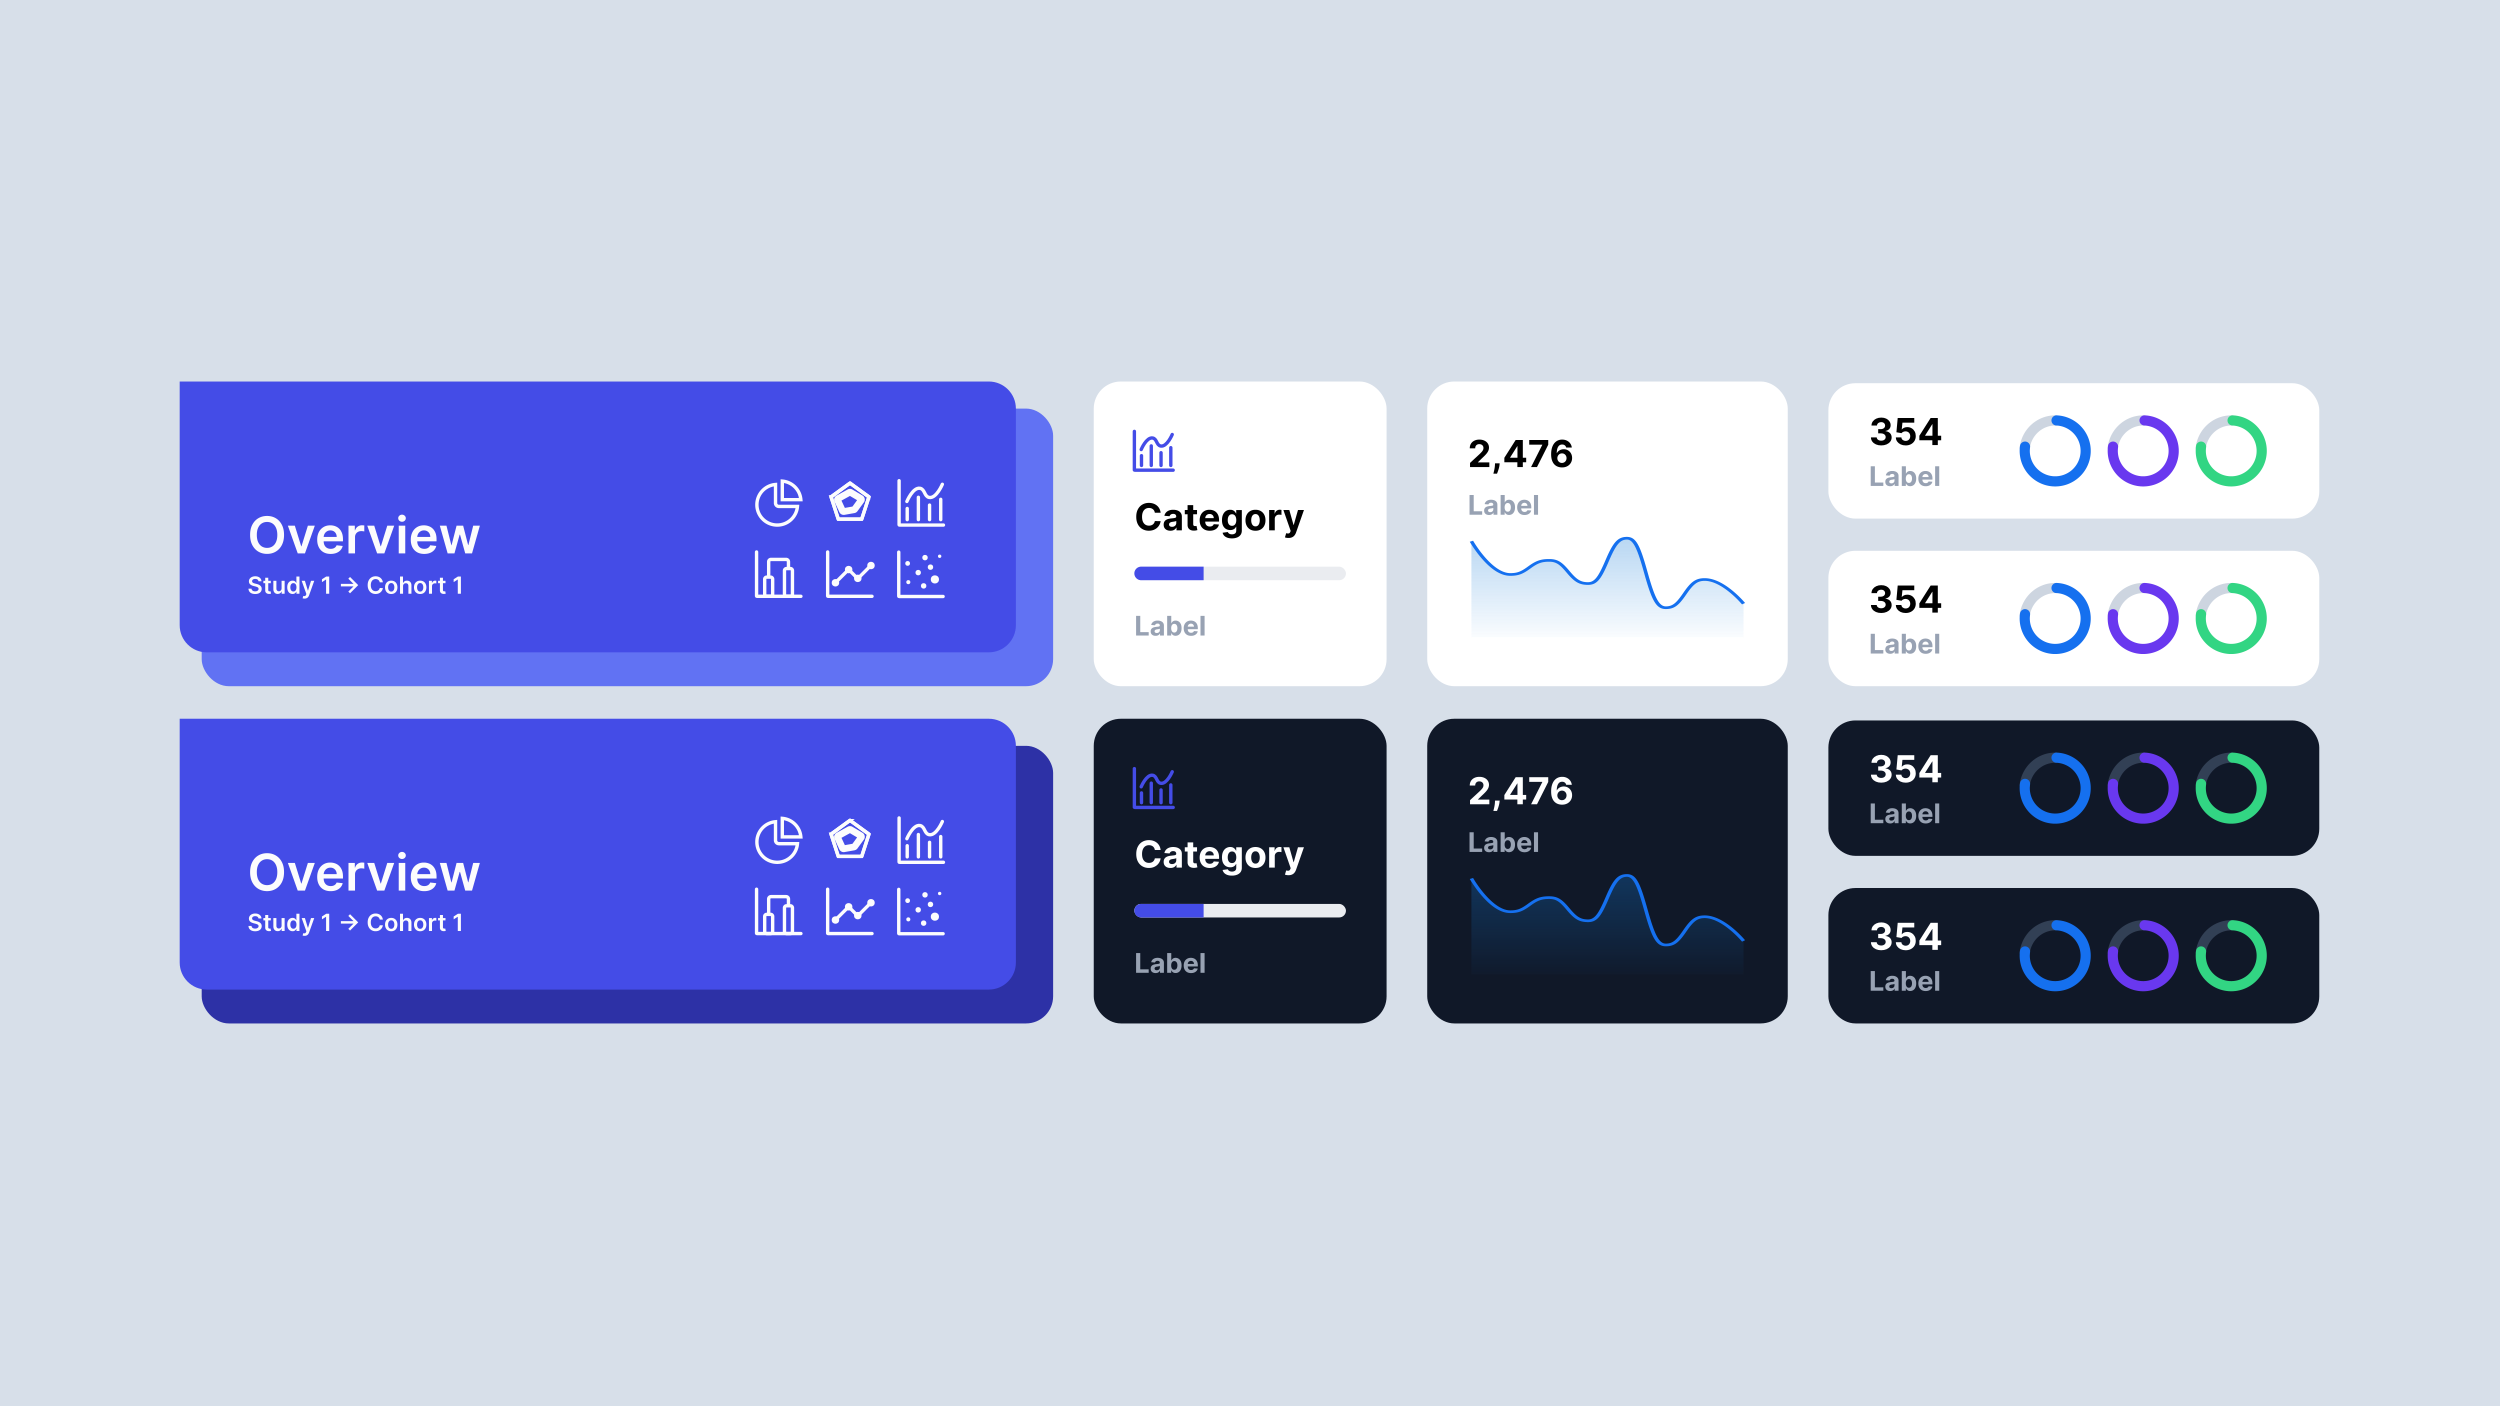 <svg xmlns="http://www.w3.org/2000/svg" width="1920" height="1080" fill="none"><path fill="#D7DFE9" d="M0 0h1920v1080H0z"/><rect width="653.9" height="213.2" x="154.9" y="572.801" fill="#2D31A6" rx="20.8"/><path fill="#444CE7" d="M138 552h621.4c11.488 0 20.8 9.312 20.8 20.8v166.4c0 11.488-9.312 20.8-20.8 20.8H158.8c-11.488 0-20.8-9.312-20.8-20.8V552Z"/><path fill="#FCFCFD" d="M218.142 669.818c0 3.056-.572 5.674-1.717 7.853-1.136 2.17-2.687 3.831-4.654 4.986-1.957 1.154-4.178 1.731-6.661 1.731-2.484 0-4.709-.577-6.676-1.731-1.957-1.164-3.508-2.83-4.653-5-1.136-2.179-1.704-4.792-1.704-7.839 0-3.056.568-5.669 1.704-7.839 1.145-2.179 2.696-3.845 4.653-4.999 1.967-1.154 4.192-1.731 6.676-1.731 2.483 0 4.704.577 6.661 1.731 1.967 1.154 3.518 2.82 4.654 4.999 1.145 2.17 1.717 4.783 1.717 7.839Zm-5.166 0c0-2.151-.337-3.965-1.011-5.443-.665-1.486-1.588-2.608-2.77-3.365-1.182-.766-2.543-1.15-4.085-1.15-1.542 0-2.904.384-4.086 1.15-1.182.757-2.11 1.879-2.784 3.365-.664 1.478-.997 3.292-.997 5.443s.333 3.97.997 5.457c.674 1.477 1.602 2.599 2.784 3.365 1.182.757 2.544 1.136 4.086 1.136 1.542 0 2.903-.379 4.085-1.136 1.182-.766 2.105-1.888 2.77-3.365.674-1.487 1.011-3.306 1.011-5.457Zm28.804-7.091L234.204 684h-5.54l-7.575-21.273h5.345l4.889 15.802h.222l4.903-15.802h5.332Zm12.163 21.688c-2.133 0-3.975-.443-5.526-1.329-1.542-.896-2.728-2.161-3.559-3.795-.831-1.643-1.247-3.578-1.247-5.803 0-2.188.416-4.108 1.247-5.761.84-1.662 2.012-2.955 3.517-3.878 1.505-.932 3.273-1.399 5.305-1.399 1.311 0 2.548.213 3.711.637a8.4 8.4 0 0 1 3.103 1.939c.904.877 1.615 1.995 2.132 3.352.517 1.348.776 2.954.776 4.819v1.538h-17.436v-3.38h12.63c-.009-.96-.217-1.814-.623-2.562a4.53 4.53 0 0 0-1.703-1.786c-.721-.434-1.561-.651-2.521-.651-1.025 0-1.925.249-2.701.748a5.15 5.15 0 0 0-1.814 1.939 5.571 5.571 0 0 0-.651 2.617v2.95c0 1.237.226 2.299.679 3.185.452.878 1.085 1.552 1.897 2.022.813.462 1.764.693 2.853.693.729 0 1.39-.102 1.981-.305a4.386 4.386 0 0 0 1.537-.928c.434-.406.762-.909.983-1.509l4.681.526a7.292 7.292 0 0 1-1.689 3.241c-.822.914-1.875 1.625-3.158 2.133-1.283.498-2.751.747-4.404.747Zm13.7-.415v-21.273h4.862v3.546h.221c.388-1.228 1.053-2.175 1.994-2.839.951-.674 2.036-1.011 3.255-1.011.277 0 .586.013.928.041.351.019.642.051.872.097v4.612c-.212-.074-.549-.139-1.011-.194a9.232 9.232 0 0 0-1.315-.097c-.914 0-1.736.199-2.465.596a4.354 4.354 0 0 0-1.704 1.62c-.415.692-.623 1.491-.623 2.396V684h-5.014Zm35.112-21.273L295.18 684h-5.54l-7.576-21.273h5.346l4.889 15.802h.221l4.903-15.802h5.332ZM306.224 684v-21.273h5.014V684h-5.014Zm2.521-24.292a2.927 2.927 0 0 1-2.05-.789c-.572-.536-.858-1.178-.858-1.925 0-.757.286-1.399.858-1.925a2.897 2.897 0 0 1 2.05-.804c.803 0 1.487.268 2.05.804.572.526.858 1.168.858 1.925 0 .747-.286 1.389-.858 1.925-.563.526-1.247.789-2.05.789Zm17.066 24.707c-2.133 0-3.975-.443-5.526-1.329-1.542-.896-2.728-2.161-3.559-3.795-.831-1.643-1.247-3.578-1.247-5.803 0-2.188.416-4.108 1.247-5.761.84-1.662 2.013-2.955 3.518-3.878 1.505-.932 3.273-1.399 5.304-1.399 1.311 0 2.548.213 3.712.637a8.404 8.404 0 0 1 3.102 1.939c.905.877 1.616 1.995 2.133 3.352.517 1.348.775 2.954.775 4.819v1.538h-17.436v-3.38h12.63c-.009-.96-.217-1.814-.623-2.562a4.53 4.53 0 0 0-1.703-1.786c-.72-.434-1.561-.651-2.521-.651-1.025 0-1.925.249-2.701.748a5.15 5.15 0 0 0-1.814 1.939 5.583 5.583 0 0 0-.651 2.617v2.95c0 1.237.226 2.299.679 3.185.452.878 1.085 1.552 1.897 2.022.813.462 1.764.693 2.853.693.73 0 1.39-.102 1.981-.305a4.377 4.377 0 0 0 1.537-.928c.434-.406.762-.909.983-1.509l4.681.526a7.292 7.292 0 0 1-1.689 3.241c-.822.914-1.874 1.625-3.158 2.133-1.283.498-2.751.747-4.404.747Zm17.977-.415-6.011-21.273h5.11l3.74 14.958h.194l3.822-14.958h5.055l3.823 14.875h.207l3.684-14.875h5.125L362.512 684h-5.221l-3.989-14.376h-.291L349.023 684h-5.235Zm-145.289 21.402c-.06-.564-.315-1.004-.763-1.318-.444-.315-1.021-.472-1.732-.472-.5 0-.928.075-1.286.226-.358.151-.631.356-.821.614a1.504 1.504 0 0 0-.291.886c0 .275.063.515.188.717.129.203.304.375.523.517.22.138.464.254.731.349.267.095.536.175.808.239l1.24.311c.5.116.981.273 1.442.471.465.199.881.448 1.247.75.371.302.664.666.879 1.092.215.427.323.927.323 1.5 0 .775-.198 1.458-.594 2.049-.397.586-.97 1.044-1.72 1.376-.745.328-1.648.491-2.708.491-1.029 0-1.923-.159-2.682-.478-.754-.319-1.344-.784-1.771-1.396-.422-.612-.65-1.357-.685-2.236h2.359c.035.461.177.844.427 1.15.25.306.575.535.976.685.405.151.857.227 1.357.227.521 0 .978-.078 1.37-.233.397-.16.707-.379.931-.659.224-.285.338-.616.342-.996-.004-.344-.105-.629-.303-.853-.199-.228-.476-.418-.834-.569a7.97 7.97 0 0 0-1.241-.413l-1.506-.388c-1.09-.28-1.952-.704-2.585-1.273-.629-.573-.944-1.334-.944-2.282 0-.78.211-1.462.634-2.048.426-.586 1.006-1.041 1.738-1.364.733-.328 1.562-.491 2.489-.491.939 0 1.762.163 2.468.491.711.323 1.269.773 1.674 1.351.405.573.614 1.232.627 1.977h-2.307Zm9.48-.329v1.809h-5.707v-1.809h5.707Zm-4.298-2.379h2.339v9.32c0 .315.048.556.143.724a.764.764 0 0 0 .387.336c.16.06.336.09.53.09.147 0 .28-.01.401-.032.125-.021.22-.041.284-.058l.395 1.829a5.071 5.071 0 0 1-.537.142 4.387 4.387 0 0 1-.84.091c-.586.017-1.114-.071-1.583-.265a2.462 2.462 0 0 1-1.119-.918c-.271-.414-.405-.931-.4-1.551v-9.708Zm12.582 8.131v-5.752h2.339V715h-2.268v-1.764h-.104a2.984 2.984 0 0 1-1.105 1.363c-.508.354-1.135.53-1.881.53-.65 0-1.225-.144-1.725-.433-.496-.293-.883-.717-1.164-1.273-.28-.56-.42-1.237-.42-2.029v-6.321h2.34v5.959c0 .629.172 1.129.517 1.499.345.371.797.556 1.357.556.345 0 .679-.084 1.002-.252.323-.168.588-.418.795-.75.211-.336.317-.756.317-1.26Zm8.429 4.35c-.78 0-1.478-.201-2.094-.602-.616-.4-1.103-.982-1.461-1.745-.357-.762-.536-1.689-.536-2.779 0-1.103.181-2.033.543-2.792.366-.762.86-1.338 1.48-1.725a3.804 3.804 0 0 1 2.075-.589c.581 0 1.06.1 1.434.298.375.194.673.428.892.704.22.272.39.528.511.769h.097v-4.95h2.346V715h-2.301v-1.564h-.142a3.984 3.984 0 0 1-.524.769c-.228.267-.53.496-.904.685-.375.19-.847.285-1.416.285Zm.653-1.92c.495 0 .918-.134 1.267-.401.349-.271.614-.648.795-1.131.181-.482.271-1.045.271-1.687 0-.642-.09-1.2-.271-1.674-.177-.474-.44-.842-.789-1.105-.345-.263-.769-.394-1.273-.394-.521 0-.957.136-1.306.407-.349.272-.611.646-.788 1.125-.177.478-.265 1.025-.265 1.641 0 .621.088 1.174.265 1.661.181.483.446.864.795 1.144.353.276.786.414 1.299.414Zm8.581 5.468c-.319 0-.614-.026-.885-.078a3.222 3.222 0 0 1-.64-.168l.543-1.822c.34.099.644.146.911.142.267-.005.502-.089.705-.252.206-.16.381-.427.523-.802l.2-.536-3.599-10.134h2.481l2.288 7.497h.104l2.294-7.497h2.488l-3.974 11.129a4.471 4.471 0 0 1-.737 1.351 2.995 2.995 0 0 1-1.125.866c-.439.202-.965.304-1.577.304Zm18.905-16.959V715h-2.398v-10.903h-.078l-3.095 1.978v-2.198l3.289-2.113h2.282Zm16.006 12.887-1.332-1.318 3.988-3.988h-9.688v-1.926h9.688l-3.988-3.981 1.332-1.325 6.269 6.269-6.269 6.269Zm25.207-8.421h-2.417a3.014 3.014 0 0 0-.381-1.054 2.838 2.838 0 0 0-1.636-1.273 3.682 3.682 0 0 0-1.131-.168c-.719 0-1.357.181-1.913.543-.556.357-.991.883-1.305 1.577-.315.689-.472 1.532-.472 2.527 0 1.012.157 1.865.472 2.559.319.69.754 1.211 1.305 1.564.556.349 1.192.524 1.907.524.396 0 .767-.052 1.112-.155.349-.108.661-.265.937-.472a2.76 2.76 0 0 0 .704-.763c.194-.301.328-.646.401-1.034l2.417.013a5.19 5.19 0 0 1-.588 1.771 5.228 5.228 0 0 1-1.17 1.461 5.389 5.389 0 0 1-1.693.982c-.646.233-1.364.349-2.152.349-1.164 0-2.202-.269-3.116-.808-.913-.539-1.633-1.316-2.158-2.333-.526-1.017-.789-2.236-.789-3.658 0-1.426.265-2.646.795-3.658.53-1.017 1.252-1.795 2.165-2.333.914-.539 1.948-.808 3.103-.808.736 0 1.421.103 2.055.31a5.26 5.26 0 0 1 1.693.911c.496.397.903.883 1.222 1.461.323.573.534 1.228.633 1.965Zm6.423 8.964c-.97 0-1.81-.213-2.521-.64a4.344 4.344 0 0 1-1.654-1.79c-.388-.767-.582-1.663-.582-2.689 0-1.025.194-1.924.582-2.695a4.339 4.339 0 0 1 1.654-1.797c.711-.426 1.551-.64 2.521-.64.969 0 1.809.214 2.52.64a4.293 4.293 0 0 1 1.648 1.797c.393.771.589 1.67.589 2.695 0 1.026-.196 1.922-.589 2.689a4.298 4.298 0 0 1-1.648 1.79c-.711.427-1.551.64-2.52.64Zm.013-1.874c.525 0 .965-.145 1.318-.433.353-.293.616-.686.789-1.177a4.836 4.836 0 0 0 .265-1.641c0-.608-.089-1.157-.265-1.648-.173-.496-.436-.89-.789-1.183-.353-.293-.793-.44-1.318-.44-.539 0-.987.147-1.345.44-.353.293-.618.687-.795 1.183a4.96 4.96 0 0 0-.258 1.648c0 .603.086 1.15.258 1.641.177.491.442.884.795 1.177.358.288.806.433 1.345.433Zm9.069-4.137V715h-2.34v-13.236h2.288v4.996h.117a2.862 2.862 0 0 1 1.079-1.325c.491-.328 1.116-.492 1.874-.492.69 0 1.291.145 1.803.433.513.289.91.711 1.19 1.267.284.556.426 1.235.426 2.036V715h-2.339v-5.959c0-.668-.173-1.187-.517-1.558-.341-.374-.819-.562-1.435-.562-.414 0-.784.091-1.112.272a1.902 1.902 0 0 0-.763.769c-.181.336-.271.743-.271 1.221Zm13.152 6.011c-.969 0-1.809-.213-2.52-.64a4.347 4.347 0 0 1-1.655-1.79c-.388-.767-.581-1.663-.581-2.689 0-1.025.193-1.924.581-2.695a4.34 4.34 0 0 1 1.655-1.797c.711-.426 1.551-.64 2.52-.64.97 0 1.81.214 2.521.64a4.3 4.3 0 0 1 1.648 1.797c.392.771.588 1.67.588 2.695 0 1.026-.196 1.922-.588 2.689a4.305 4.305 0 0 1-1.648 1.79c-.711.427-1.551.64-2.521.64Zm.013-1.874c.526 0 .965-.145 1.319-.433.353-.293.616-.686.788-1.177a4.812 4.812 0 0 0 .265-1.641c0-.608-.088-1.157-.265-1.648-.172-.496-.435-.89-.788-1.183-.354-.293-.793-.44-1.319-.44-.538 0-.986.147-1.344.44-.353.293-.618.687-.795 1.183a4.96 4.96 0 0 0-.259 1.648c0 .603.087 1.15.259 1.641.177.491.442.884.795 1.177.358.288.806.433 1.344.433Zm6.73 1.68v-9.927h2.268v1.654h.104c.181-.573.491-1.014.931-1.325.443-.314.95-.471 1.518-.471.13 0 .274.006.433.019.164.009.3.024.408.045v2.152a2.544 2.544 0 0 0-.472-.09 4.365 4.365 0 0 0-.614-.045c-.427 0-.81.092-1.151.278a2.036 2.036 0 0 0-.795.756c-.193.323-.29.696-.29 1.118V715h-2.34Zm12.706-9.927v1.809h-5.707v-1.809h5.707Zm-4.298-2.379h2.34v9.32c0 .315.047.556.142.724a.766.766 0 0 0 .388.336c.159.06.336.09.53.09.146 0 .28-.01.401-.032.125-.021.219-.041.284-.058l.394 1.829a5.041 5.041 0 0 1-.536.142 4.396 4.396 0 0 1-.84.091c-.586.017-1.114-.071-1.584-.265a2.464 2.464 0 0 1-1.118-.918c-.271-.414-.405-.931-.401-1.551v-9.708Zm16.127-.93V715h-2.397v-10.903h-.078l-3.096 1.978v-2.198l3.29-2.113h2.281Z"/><path stroke="#FCFCFD" stroke-width="2.6" d="M581.3 646.642c0-8.178 6.293-14.887 14.3-15.546v14.246a2.6 2.6 0 0 0 2.6 2.6h14.247c-.507 6.146-4.579 11.286-10.147 13.341a15.57 15.57 0 0 1-5.4.959 15.522 15.522 0 0 1-9.032-2.879c-3.978-2.83-6.568-7.473-6.568-12.721Z"/><path stroke="#FCFCFD" stroke-width="2.6" d="M600.8 642.741v-14.247c7.578.624 13.622 6.669 14.247 14.247H600.8Zm52.306-12.471 13.933 10.124a.518.518 0 0 1 .189.581l-5.322 16.379a.519.519 0 0 1-.494.36h-17.223a.519.519 0 0 1-.494-.36l-5.322-16.379a.519.519 0 0 1 .188-.581l13.934-10.124a.52.52 0 0 1 .611 0Z"/><path stroke="#FCFCFD" stroke-width="2.6" d="m644.559 642.905 8.219-4.517 7.363 4.355-4.703 6.48-7.339 1.295-3.54-7.613Zm17.151-2.254-7.736-4.576a2.338 2.338 0 0 0-2.319-.037l-8.561 4.706a2.34 2.34 0 0 0-.995 3.037l3.727 8.014a2.34 2.34 0 0 0 2.528 1.318l7.639-1.348a2.34 2.34 0 0 0 1.487-.93l4.933-6.796a2.34 2.34 0 0 0-.703-3.388Zm-23.453-.035 14.544-10.568 14.545 10.568-5.556 17.098h-17.978l-5.555-17.098Zm29.242.111-.001-.001.001.001Zm-14.545-10.789v-.001l-.153-.21.153.21v.001Z"/><g stroke="#FCFCFD" stroke-linecap="round" stroke-width="2.6" clip-path="url(#a)"><path d="M690.5 628.184v33.8c0 .143.116.26.26.26h33.8"/><path d="M723.724 630.926s-4.616 11.103-10.111 10.111c-3.816-.688-3.205-6.331-7.02-7.02-5.496-.992-10.112 10.112-10.112 10.112m8.839-3.207v17.16m17.16-15.602v15.6m-8.58-11.182v11.18m-17.16-8.578v8.58"/></g><path stroke="#FCFCFD" stroke-linecap="round" stroke-width="2.6" d="M581.039 682.91v33.8c0 .144.116.26.26.26h33.8"/><path stroke="#FCFCFD" stroke-width="2.6" d="M605.537 695.657h-1.474c-.877 0-1.588.711-1.588 1.587v18.138c0 .876.711 1.587 1.588 1.587h2.949c.876 0 1.587-.711 1.587-1.587v-18.138c0-.876-.711-1.587-1.587-1.587h-1.475Zm0 0v-5.208a1.82 1.82 0 0 0-1.82-1.82h-11.556a1.82 1.82 0 0 0-1.82 1.82v11.783m0 0h-1.474c-.877 0-1.588.711-1.588 1.587v11.563c0 .876.711 1.587 1.588 1.587h2.948c.877 0 1.588-.711 1.588-1.587v-11.563c0-.876-.711-1.587-1.588-1.587h-1.474Z"/><path stroke="#FCFCFD" stroke-linecap="round" stroke-width="2.6" d="M635.641 682.91v33.8c0 .144.116.26.26.26h33.8"/><path stroke="#FCFCFD" stroke-linecap="round" stroke-width="2.6" d="m668.865 693.281-9.928 9.928a.258.258 0 0 1-.367 0l-6.652-6.652a.26.26 0 0 0-.368 0l-9.928 9.928"/><circle cx="651.76" cy="696.43" r="2.86" fill="#FCFCFD"/><circle cx="668.922" cy="693.313" r="2.86" fill="#FCFCFD"/><circle cx="641.622" cy="706.571" r="2.86" fill="#FCFCFD"/><circle cx="658.78" cy="703.188" r="2.86" fill="#FCFCFD"/><path stroke="#FCFCFD" stroke-linecap="round" stroke-width="2.6" d="M690.24 683.039v33.8c0 .144.117.26.26.26h33.8"/><circle cx="697.068" cy="691.699" r="1.831" fill="#FCFCFD"/><circle cx="721.656" cy="686.203" r="1.308" fill="#FCFCFD"/><circle cx="714.595" cy="694.577" r="2.093" fill="#FCFCFD"/><circle cx="697.587" cy="706.085" r="1.57" fill="#FCFCFD"/><circle cx="710.409" cy="687.253" r="2.093" fill="#FCFCFD"/><circle cx="717.997" cy="703.995" r="3.139" fill="#FCFCFD"/><circle cx="709.359" cy="708.964" r="2.093" fill="#FCFCFD"/><circle cx="705.175" cy="698.765" r="2.093" fill="#FCFCFD"/><rect width="224.9" height="234" x="840" y="552" fill="#101828" rx="20.8"/><path stroke="#444CE7" stroke-linecap="round" stroke-width="2.6" d="M871.199 590.305v29.669c0 .072.058.13.13.13h29.67"/><path stroke="#444CE7" stroke-linecap="round" stroke-width="2.6" d="M900.266 592.7s-4.039 9.714-8.847 8.846c-3.338-.602-2.804-5.539-6.142-6.141-4.808-.868-8.847 8.847-8.847 8.847m7.736-2.807v15.014m15.014-13.643v13.649m-7.508-9.781v9.781m-15.014-7.508v7.507"/><path fill="#fff" d="M891.359 652.787h-4.448a4.336 4.336 0 0 0-.498-1.534 3.895 3.895 0 0 0-.965-1.158 4.239 4.239 0 0 0-1.36-.731 5.217 5.217 0 0 0-1.656-.254c-1.077 0-2.014.268-2.813.802-.799.529-1.419 1.3-1.859 2.316-.44 1.009-.66 2.234-.66 3.677 0 1.482.22 2.728.66 3.737.447 1.009 1.07 1.771 1.869 2.285.799.515 1.723.772 2.773.772.589 0 1.134-.078 1.635-.233a4.305 4.305 0 0 0 1.351-.681c.392-.305.717-.674.975-1.107.264-.433.446-.927.548-1.483l4.448.021a8.034 8.034 0 0 1-.863 2.762 8.318 8.318 0 0 1-1.838 2.367c-.765.69-1.679 1.239-2.742 1.645-1.057.399-2.252.599-3.586.599-1.855 0-3.514-.42-4.976-1.259-1.456-.84-2.607-2.055-3.453-3.646-.84-1.592-1.26-3.518-1.26-5.779 0-2.269.427-4.198 1.28-5.789.853-1.592 2.011-2.804 3.474-3.636 1.462-.84 3.107-1.26 4.935-1.26 1.206 0 2.323.17 3.352.508a8.505 8.505 0 0 1 2.752 1.483 7.627 7.627 0 0 1 1.95 2.366c.508.935.833 2.005.975 3.21Zm7.521 13.812c-.995 0-1.882-.172-2.661-.518a4.275 4.275 0 0 1-1.848-1.554c-.447-.69-.671-1.55-.671-2.579 0-.867.16-1.595.478-2.184a3.86 3.86 0 0 1 1.3-1.422 6.275 6.275 0 0 1 1.868-.812 14.193 14.193 0 0 1 2.215-.386 56.914 56.914 0 0 0 2.193-.264c.556-.088.958-.217 1.209-.386.25-.17.376-.42.376-.752v-.061c0-.643-.203-1.141-.61-1.493-.399-.352-.968-.528-1.706-.528-.779 0-1.398.173-1.859.518-.46.339-.765.765-.914 1.28l-4.001-.325c.203-.948.602-1.767 1.198-2.458.596-.697 1.365-1.232 2.306-1.605.948-.379 2.045-.568 3.29-.568.867 0 1.696.101 2.489.304a6.494 6.494 0 0 1 2.122.945 4.589 4.589 0 0 1 1.473 1.645c.359.664.538 1.459.538 2.387v10.522h-4.103v-2.164h-.122c-.25.488-.585.918-1.005 1.29-.42.366-.924.654-1.514.864-.589.203-1.269.304-2.041.304Zm1.239-2.986c.637 0 1.199-.125 1.686-.376.488-.257.87-.602 1.148-1.035a2.68 2.68 0 0 0 .416-1.473v-1.656c-.135.088-.321.17-.558.244a10.19 10.19 0 0 1-.782.193c-.292.054-.583.105-.874.152l-.792.112a5.365 5.365 0 0 0-1.331.356c-.379.162-.673.382-.883.66-.21.271-.315.609-.315 1.015 0 .59.213 1.04.64 1.351.433.305.982.457 1.645.457Zm19.201-12.908v3.25h-9.395v-3.25h9.395Zm-7.262-3.738h4.326v14.544c0 .399.061.711.183.934.122.217.291.369.508.457.223.088.481.132.772.132.203 0 .406-.017.609-.05.203-.041.359-.072.467-.092l.681 3.22c-.217.067-.521.145-.914.233a7.29 7.29 0 0 1-1.432.173c-1.043.041-1.957-.098-2.742-.416-.779-.319-1.385-.813-1.818-1.483-.434-.671-.647-1.517-.64-2.539v-15.113Zm17.022 19.642c-1.605 0-2.986-.325-4.144-.975a6.674 6.674 0 0 1-2.661-2.782c-.623-1.206-.934-2.631-.934-4.276 0-1.605.311-3.013.934-4.225.623-1.212 1.5-2.157 2.63-2.834 1.138-.677 2.472-1.015 4.002-1.015 1.029 0 1.987.165 2.874.497a6.368 6.368 0 0 1 2.336 1.473c.671.657 1.192 1.483 1.564 2.478.373.989.559 2.146.559 3.473v1.189h-13.173v-2.682h9.1c0-.622-.135-1.174-.406-1.655a2.907 2.907 0 0 0-1.127-1.127c-.474-.278-1.026-.417-1.656-.417-.657 0-1.239.153-1.747.457a3.21 3.21 0 0 0-1.178 1.209 3.421 3.421 0 0 0-.437 1.676v2.549c0 .772.143 1.439.427 2.001.291.562.701.995 1.229 1.3.528.304 1.154.457 1.879.457.481 0 .921-.068 1.32-.203a2.74 2.74 0 0 0 1.026-.61c.284-.271.501-.602.65-.995l4.001.264a5.464 5.464 0 0 1-1.249 2.519c-.623.711-1.428 1.266-2.417 1.665-.982.393-2.116.589-3.402.589Zm17.011 5.871c-1.401 0-2.603-.193-3.605-.579-.995-.379-1.788-.897-2.377-1.554a4.779 4.779 0 0 1-1.147-2.214l4.001-.538c.122.311.315.602.579.873.264.271.613.487 1.046.65.44.169.975.254 1.605.254.941 0 1.716-.23 2.326-.691.616-.453.924-1.215.924-2.285v-2.854h-.183a4.096 4.096 0 0 1-.853 1.229c-.379.386-.867.701-1.462.945-.596.243-1.307.365-2.133.365-1.172 0-2.238-.271-3.199-.812-.955-.549-1.717-1.385-2.286-2.509-.562-1.131-.843-2.559-.843-4.286 0-1.767.288-3.243.864-4.428.575-1.185 1.34-2.072 2.295-2.661a5.93 5.93 0 0 1 3.159-.883c.873 0 1.604.149 2.193.446.589.292 1.063.657 1.422 1.097.366.434.647.86.843 1.28h.163v-2.62h4.296v15.752c0 1.327-.325 2.438-.975 3.331-.65.894-1.551 1.564-2.702 2.011-1.144.454-2.461.681-3.951.681Zm.092-9.649c.697 0 1.286-.172 1.767-.518.488-.352.86-.853 1.117-1.503.264-.657.396-1.442.396-2.356 0-.914-.128-1.706-.386-2.377-.257-.677-.629-1.201-1.117-1.574-.487-.372-1.08-.558-1.777-.558-.711 0-1.31.192-1.798.578-.487.38-.856.908-1.107 1.585-.25.677-.376 1.459-.376 2.346 0 .9.126 1.679.376 2.336.257.65.626 1.154 1.107 1.513.488.352 1.087.528 1.798.528Zm18.027 3.778c-1.577 0-2.942-.335-4.093-1.005a6.88 6.88 0 0 1-2.651-2.824c-.623-1.212-.934-2.616-.934-4.214 0-1.612.311-3.02.934-4.225.623-1.212 1.507-2.154 2.651-2.824 1.151-.677 2.516-1.015 4.093-1.015 1.578 0 2.939.338 4.083 1.015a6.78 6.78 0 0 1 2.661 2.824c.623 1.205.934 2.613.934 4.225 0 1.598-.311 3.002-.934 4.214a6.858 6.858 0 0 1-2.661 2.824c-1.144.67-2.505 1.005-4.083 1.005Zm.02-3.351c.718 0 1.317-.203 1.798-.61.481-.413.843-.975 1.087-1.686.25-.71.376-1.52.376-2.427s-.126-1.716-.376-2.427c-.244-.711-.606-1.273-1.087-1.686-.481-.413-1.08-.62-1.798-.62-.724 0-1.333.207-1.828.62-.487.413-.856.975-1.107 1.686-.243.711-.365 1.52-.365 2.427s.122 1.717.365 2.427c.251.711.62 1.273 1.107 1.686.495.407 1.104.61 1.828.61Zm10.472 3.047v-15.6h4.194v2.722h.163c.284-.969.761-1.7 1.432-2.194.67-.501 1.442-.752 2.315-.752.217 0 .451.014.701.041.251.027.471.064.66.112v3.839a5.706 5.706 0 0 0-.843-.163 7.64 7.64 0 0 0-.985-.071c-.636 0-1.205.139-1.706.416-.494.271-.887.65-1.178 1.138-.285.487-.427 1.049-.427 1.686v8.826h-4.326Zm14.848 5.85a8.582 8.582 0 0 1-1.544-.132 5.715 5.715 0 0 1-1.178-.315l.975-3.23c.508.156.965.24 1.371.254.413.014.769-.081 1.067-.284.304-.203.551-.549.741-1.036l.254-.66-5.596-16.047h4.55l3.23 11.456h.162l3.26-11.456h4.578l-6.061 17.286a7.26 7.26 0 0 1-1.188 2.193 4.867 4.867 0 0 1-1.879 1.453c-.758.345-1.672.518-2.742.518Z"/><rect width="162.5" height="10.4" x="871.199" y="694.203" fill="#EAECF0" rx="5.2"/><path fill="#444CE7" d="M871.199 699.403a5.2 5.2 0 0 1 5.2-5.2h47.982v10.4h-47.982a5.2 5.2 0 0 1-5.2-5.2Z"/><path fill="#98A2B3" d="M872.514 747.102v-15.128h3.198v12.491h6.486v2.637h-9.684Zm14.978.214c-.724 0-1.369-.126-1.936-.377a3.118 3.118 0 0 1-1.344-1.13c-.325-.502-.487-1.128-.487-1.876 0-.63.115-1.16.347-1.588a2.8 2.8 0 0 1 .945-1.034 4.59 4.59 0 0 1 1.359-.591 10.329 10.329 0 0 1 1.611-.281 41.282 41.282 0 0 0 1.595-.192c.404-.064.697-.158.879-.281.182-.123.273-.305.273-.546v-.045c0-.467-.147-.829-.443-1.085-.29-.256-.704-.384-1.241-.384-.566 0-1.017.125-1.351.376a1.732 1.732 0 0 0-.665.931l-2.91-.236c.147-.69.438-1.286.871-1.788.433-.507.992-.896 1.677-1.167.689-.276 1.487-.414 2.393-.414.63 0 1.234.074 1.81.222a4.74 4.74 0 0 1 1.543.687c.453.31.81.709 1.071 1.196.261.483.392 1.062.392 1.736v7.653h-2.984v-1.574h-.089a3.186 3.186 0 0 1-.731.938 3.365 3.365 0 0 1-1.101.628c-.428.148-.923.222-1.484.222Zm.901-2.172c.463 0 .871-.091 1.226-.273.355-.187.633-.438.835-.754a1.94 1.94 0 0 0 .302-1.071v-1.204a1.656 1.656 0 0 1-.406.178 7.315 7.315 0 0 1-.569.14c-.211.039-.423.076-.635.111l-.576.081a3.86 3.86 0 0 0-.968.259 1.55 1.55 0 0 0-.642.48c-.153.197-.229.443-.229.738 0 .429.155.756.465.983.315.221.714.332 1.197.332Zm7.988 1.958v-15.128h3.147v5.688h.096c.138-.306.337-.616.598-.931.266-.32.611-.586 1.034-.798.429-.216.96-.325 1.596-.325.827 0 1.59.217 2.289.65.7.429 1.259 1.076 1.677 1.943.419.862.628 1.943.628 3.243 0 1.265-.204 2.334-.613 3.205-.404.867-.955 1.524-1.655 1.972a4.238 4.238 0 0 1-2.334.665c-.61 0-1.13-.101-1.558-.303a3.226 3.226 0 0 1-1.042-.76 3.88 3.88 0 0 1-.62-.938h-.141v1.817h-3.102Zm3.08-5.673c0 .674.094 1.263.281 1.765.187.502.458.894.812 1.175.355.275.786.413 1.293.413.512 0 .946-.14 1.3-.421.355-.285.623-.679.805-1.182.187-.507.281-1.09.281-1.75 0-.655-.091-1.231-.273-1.729-.183-.497-.451-.886-.806-1.167-.354-.28-.79-.421-1.307-.421-.512 0-.945.136-1.3.407-.35.27-.618.655-.805 1.152-.187.497-.281 1.083-.281 1.758Zm15.255 5.894c-1.167 0-2.172-.236-3.014-.709a4.856 4.856 0 0 1-1.935-2.024c-.453-.876-.679-1.913-.679-3.109 0-1.168.226-2.192.679-3.073a5.02 5.02 0 0 1 1.913-2.061c.827-.492 1.798-.739 2.91-.739.749 0 1.446.121 2.091.362.65.237 1.216.594 1.699 1.071.487.478.866 1.079 1.137 1.803.271.719.406 1.561.406 2.526v.864h-9.58v-1.95h6.618c0-.453-.098-.854-.295-1.204a2.112 2.112 0 0 0-.82-.82c-.345-.202-.746-.303-1.204-.303-.478 0-.901.111-1.27.333-.365.216-.65.509-.857.879-.207.364-.313.77-.318 1.218v1.854c0 .562.104 1.047.31 1.455.212.409.51.724.894.946.384.221.84.332 1.367.332.349 0 .669-.049.96-.147.29-.099.539-.247.746-.444.207-.197.364-.438.473-.723l2.91.192a3.975 3.975 0 0 1-.909 1.831c-.453.517-1.039.921-1.758 1.212-.714.285-1.538.428-2.474.428Zm10.407-15.349v15.128h-3.146v-15.128h3.146Z"/><rect width="276.9" height="234" x="1096.1" y="552" fill="#101828" rx="20.8"/><path fill="#fff" d="M1128.98 617.699v-3.169l7.41-6.855c.63-.609 1.16-1.158 1.58-1.645.44-.488.76-.965.99-1.432.22-.474.33-.986.33-1.534 0-.609-.14-1.134-.41-1.574a2.76 2.76 0 0 0-1.14-1.026c-.48-.244-1.03-.366-1.64-.366-.63 0-1.19.129-1.66.386-.48.258-.84.627-1.1 1.107-.26.481-.38 1.053-.38 1.717h-4.18c0-1.361.31-2.543.93-3.545.61-1.002 1.48-1.777 2.59-2.326 1.11-.548 2.39-.822 3.83-.822 1.49 0 2.79.264 3.89.792 1.12.521 1.98 1.246 2.59 2.173.62.928.93 1.991.93 3.19 0 .785-.16 1.56-.47 2.325-.3.765-.85 1.615-1.63 2.55-.79.927-1.9 2.041-3.32 3.341l-3.04 2.976v.142h8.73v3.595h-14.83Zm22.76-2.844-.11 1.118a15.6 15.6 0 0 1-.51 2.671c-.24.894-.5 1.703-.77 2.427-.26.725-.48 1.293-.64 1.706h-2.8c.1-.399.24-.958.41-1.675.18-.711.35-1.51.5-2.397.16-.887.26-1.791.3-2.712l.05-1.138h3.57Zm3.6-.812v-3.463l8.69-13.681h2.98v4.794h-1.76l-5.48 8.663v.163h12.34v3.524h-16.77Zm9.99 3.656v-4.712l.08-1.534v-14.554h4.12v20.8h-4.2Zm10.53 0 8.63-17.062v-.142h-10.05v-3.596h14.6v3.646l-8.64 17.154h-4.54Zm23.73.285a9.399 9.399 0 0 1-3.1-.539 6.996 6.996 0 0 1-2.66-1.716c-.79-.792-1.41-1.842-1.87-3.149-.46-1.306-.68-2.911-.68-4.814 0-1.746.2-3.307.6-4.682.4-1.381.97-2.552 1.7-3.514.75-.961 1.64-1.692 2.67-2.193 1.04-.508 2.2-.762 3.49-.762 1.39 0 2.61.271 3.67.812 1.07.535 1.92 1.263 2.56 2.184a6.582 6.582 0 0 1 1.18 3.098h-4.33c-.17-.725-.53-1.294-1.07-1.707-.54-.413-1.21-.619-2.01-.619-1.36 0-2.39.589-3.09 1.767-.7 1.178-1.05 2.779-1.07 4.804h.15a4.79 4.79 0 0 1 1.26-1.574c.53-.44 1.14-.776 1.81-1.006a6.618 6.618 0 0 1 2.17-.355c1.23 0 2.33.291 3.29.873a6.158 6.158 0 0 1 2.27 2.377c.56 1.009.84 2.163.84 3.463 0 1.408-.33 2.661-.99 3.758-.65 1.097-1.56 1.957-2.73 2.58-1.17.616-2.52.92-4.06.914Zm-.02-3.454c.67 0 1.28-.162 1.81-.487.54-.325.96-.765 1.26-1.32.31-.556.46-1.178.46-1.869 0-.691-.15-1.31-.46-1.859a3.372 3.372 0 0 0-1.24-1.31c-.52-.325-1.13-.487-1.8-.487-.51 0-.98.094-1.42.284-.42.19-.8.454-1.12.792-.32.339-.57.731-.75 1.178-.19.44-.28.911-.28 1.412 0 .67.15 1.283.46 1.838.31.556.73.999 1.26 1.331.53.332 1.14.497 1.82.497Z"/><path fill="#98A2B3" d="M1128.61 654.301v-15.127h3.2v12.49h6.49v2.637h-9.69Zm14.98.214c-.72 0-1.37-.126-1.93-.377a3.105 3.105 0 0 1-1.35-1.13c-.32-.502-.49-1.127-.49-1.876 0-.63.12-1.16.35-1.588.23-.428.55-.773.95-1.034.4-.261.85-.458 1.36-.591.51-.133 1.04-.227 1.61-.281a39.66 39.66 0 0 0 1.59-.192c.41-.064.7-.157.88-.28.18-.124.27-.306.27-.547v-.044c0-.468-.14-.83-.44-1.086-.29-.256-.7-.384-1.24-.384-.57 0-1.02.125-1.35.376a1.73 1.73 0 0 0-.67.931l-2.91-.236c.15-.69.44-1.285.87-1.788.44-.507 1-.896 1.68-1.167.69-.276 1.49-.413 2.39-.413.63 0 1.24.073 1.81.221.59.148 1.1.377 1.55.687.45.31.81.709 1.07 1.197.26.482.39 1.061.39 1.736v7.652H1147v-1.574h-.09a3.25 3.25 0 0 1-.73.939c-.31.265-.68.475-1.1.627-.43.148-.93.222-1.49.222Zm.9-2.172c.47 0 .87-.091 1.23-.273.35-.187.63-.438.83-.753.21-.315.31-.672.31-1.071v-1.204c-.1.064-.24.123-.41.177a7.96 7.96 0 0 1-.57.14c-.21.04-.42.077-.63.111l-.58.081a4 4 0 0 0-.97.259c-.27.118-.49.278-.64.48-.15.197-.23.443-.23.739 0 .428.16.755.47.982.31.222.71.332 1.19.332Zm7.99 1.958v-15.127h3.15v5.687h.09c.14-.305.34-.616.6-.931.27-.32.61-.586 1.04-.797.42-.217.96-.325 1.59-.325.83 0 1.59.216 2.29.65.7.428 1.26 1.076 1.68 1.942.42.862.63 1.943.63 3.243 0 1.265-.21 2.334-.62 3.206-.4.866-.95 1.524-1.65 1.972-.7.443-1.47.664-2.34.664-.61 0-1.13-.101-1.55-.302a3.19 3.19 0 0 1-1.05-.761 4.11 4.11 0 0 1-.62-.938h-.14v1.817h-3.1Zm3.08-5.673c0 .675.09 1.263.28 1.765.19.503.46.894.81 1.175.36.276.79.413 1.3.413s.94-.14 1.3-.421c.35-.285.62-.679.8-1.181.19-.508.28-1.091.28-1.751 0-.655-.09-1.231-.27-1.728-.18-.498-.45-.887-.81-1.167-.35-.281-.79-.421-1.3-.421-.52 0-.95.135-1.3.406-.35.271-.62.655-.81 1.152-.19.497-.28 1.083-.28 1.758Zm15.26 5.894c-1.17 0-2.18-.236-3.02-.709a4.803 4.803 0 0 1-1.93-2.024c-.46-.876-.68-1.913-.68-3.109 0-1.167.22-2.192.68-3.073a5.018 5.018 0 0 1 1.91-2.061c.83-.492 1.8-.738 2.91-.738.75 0 1.45.12 2.09.362.65.236 1.22.593 1.7 1.071.49.477.87 1.078 1.14 1.802.27.719.4 1.561.4 2.526v.864h-9.58v-1.95h6.62c0-.453-.1-.854-.29-1.204a2.14 2.14 0 0 0-.82-.82 2.368 2.368 0 0 0-1.21-.303c-.48 0-.9.111-1.27.333a2.4 2.4 0 0 0-.86.879c-.2.364-.31.77-.31 1.219v1.854c0 .561.1 1.046.31 1.455.21.408.51.724.89.945.38.222.84.333 1.37.333.35 0 .67-.05.96-.148.29-.099.54-.246.74-.443.21-.197.37-.439.48-.724l2.91.192a3.98 3.98 0 0 1-.91 1.832c-.46.517-1.04.92-1.76 1.211-.71.286-1.54.428-2.47.428Zm10.4-15.348v15.127h-3.14v-15.127h3.14Z"/><path fill="url(#b)" fill-rule="evenodd" d="M1130.05 674.686s14.5 25.64 29.86 25.64c14.5 0 14.5-10.878 29.86-10.878 14.5 0 14.5 17.87 29.85 17.87 14.51 0 14.51-34.963 29.86-34.963 14.5 0 14.5 53.61 29.86 53.61 14.5 0 14.5-21.754 29.86-21.754 14.5 0 29.85 18.647 29.85 18.647v25.445h-209v-73.617Z" clip-rule="evenodd" opacity=".3"/><path fill="#1570EF" fill-rule="evenodd" d="M1249.48 671.328c6.93 0 9.97 6.248 15.38 25.448l1.09 3.868c4.98 17.481 8.28 24.053 13.39 24.053 5 0 7.83-2.314 12.62-9.172l.76-1.1c5.76-8.356 9.32-11.385 16.47-11.385.84 0 1.68.055 2.53.163 6.12.779 12.48 4.218 18.86 9.454a79.92 79.92 0 0 1 6.96 6.475c.56.579 1.07 1.127 1.53 1.638l1.15 1.32-2.34 1.078-.67-.772c-.55-.624-1.18-1.32-1.9-2.071a77.885 77.885 0 0 0-6.77-6.287c-6-4.926-11.92-8.129-17.28-8.811-.7-.09-1.39-.135-2.07-.135-5.35 0-8.38 2.316-13.14 9.007l-2.11 3.024c-5.02 7.068-8.33 9.626-14.6 9.626-7.44 0-10.72-6.648-16.33-26.558l-1.33-4.708c-4.62-16.077-7.68-22.102-12.2-22.102-5.35 0-8.52 4.192-13.61 15.93l-1.29 2.99c-5.17 11.808-8.37 15.885-14.96 15.885-6.63 0-10.2-2.215-15.39-8.175l-2.33-2.736c-4.46-5.141-7.24-6.878-12.13-6.878-5.73 0-8.75 1.182-13.65 4.657l-.96.699c-5.55 4.02-8.91 5.472-15.25 5.472-7.35 0-14.67-4.976-21.84-13.23-2.46-2.827-4.72-5.851-6.74-8.874l-.81-1.232c-.13-.199-.26-.394-.38-.586l-1.1-1.788-.25-.439 2.53-.802.64 1.072.67 1.08c.35.563.74 1.157 1.16 1.779 1.98 2.959 4.19 5.917 6.59 8.673 6.69 7.7 13.44 12.295 19.53 12.295 5.22 0 8.01-1.112 12.71-4.445l.94-.679c5.75-4.175 9.35-5.705 16.21-5.705 6.34 0 9.69 2.233 14.94 8.387l.83.989c5.28 6.296 8.31 8.414 14.08 8.414 4.73 0 7.66-3.796 12.35-14.479l1.61-3.722c5.37-12.276 8.81-16.605 15.9-16.605Z" clip-rule="evenodd"/><rect width="377" height="104" x="1404.2" y="553.301" fill="#101828" rx="20.8"/><path fill="#fff" d="M1444.77 601.085c-1.51 0-2.86-.261-4.05-.782-1.18-.528-2.11-1.252-2.79-2.173-.68-.928-1.03-1.998-1.05-3.21h4.43c.03.508.19.955.5 1.341.31.379.72.674 1.24.884.51.209 1.09.314 1.73.314.67 0 1.27-.118 1.78-.355s.92-.565 1.21-.985c.29-.42.44-.904.44-1.453 0-.555-.16-1.046-.47-1.472-.31-.434-.75-.772-1.32-1.016-.57-.244-1.25-.366-2.03-.366h-1.94v-3.229h1.94c.66 0 1.25-.115 1.75-.346.52-.23.92-.548 1.2-.954.29-.413.43-.894.43-1.442 0-.522-.13-.979-.38-1.371-.24-.4-.59-.711-1.03-.935-.44-.223-.96-.335-1.55-.335-.59 0-1.14.108-1.63.325-.5.21-.89.511-1.19.904-.3.393-.46.853-.48 1.381h-4.21c.02-1.198.36-2.255 1.02-3.169.67-.914 1.56-1.628 2.68-2.143 1.14-.521 2.41-.782 3.83-.782 1.44 0 2.7.261 3.77.782 1.08.522 1.91 1.226 2.51 2.113.6.88.9 1.869.89 2.966.01 1.164-.35 2.136-1.08 2.914-.73.779-1.67 1.273-2.84 1.483v.163c1.53.196 2.7.728 3.5 1.594.8.86 1.2 1.937 1.2 3.23 0 1.185-.34 2.238-1.03 3.159-.68.92-1.63 1.645-2.83 2.173-1.21.528-2.59.792-4.15.792Zm18.76 0c-1.43 0-2.71-.264-3.84-.792-1.11-.528-2-1.256-2.66-2.184-.65-.927-.99-1.99-1.02-3.189h4.26c.05.806.39 1.459 1.02 1.96.63.502 1.38.752 2.24.752.69 0 1.3-.152 1.83-.457.54-.311.95-.741 1.25-1.29.31-.555.46-1.192.46-1.909 0-.731-.16-1.375-.47-1.93-.3-.555-.73-.988-1.27-1.3-.54-.311-1.16-.47-1.86-.477-.61 0-1.2.125-1.77.376-.57.25-1.02.592-1.33 1.025l-3.92-.7.99-10.969h12.72v3.595h-9.09l-.54 5.21h.12c.37-.514.92-.941 1.65-1.279.74-.339 1.57-.508 2.48-.508 1.26 0 2.37.294 3.35.883.99.589 1.76 1.399 2.33 2.428.57 1.022.85 2.2.84 3.534.01 1.402-.31 2.647-.97 3.738-.65 1.083-1.56 1.936-2.73 2.559-1.17.616-2.52.924-4.07.924Zm10.53-3.94v-3.464l8.68-13.68h2.99v4.794h-1.77l-5.48 8.663v.162h12.34v3.525h-16.76Zm9.98 3.656v-4.713l.08-1.533v-14.554h4.12v20.8h-4.2Z"/><path fill="#98A2B3" d="M1436.71 632.199v-15.127h3.2v12.49h6.49v2.637h-9.69Zm14.98.214c-.72 0-1.37-.125-1.93-.376a3.112 3.112 0 0 1-1.35-1.13c-.32-.503-.49-1.128-.49-1.877 0-.63.12-1.159.35-1.588.23-.428.55-.773.95-1.034.4-.261.85-.458 1.36-.591.51-.133 1.04-.226 1.61-.28a39.66 39.66 0 0 0 1.59-.192c.41-.064.7-.158.88-.281.18-.123.27-.305.27-.547v-.044c0-.468-.14-.83-.44-1.086-.29-.256-.7-.384-1.24-.384-.57 0-1.02.126-1.35.377-.34.246-.56.556-.67.931l-2.91-.237c.15-.689.44-1.285.87-1.787.44-.507 1-.896 1.68-1.167.69-.276 1.49-.414 2.39-.414.63 0 1.24.074 1.81.222.58.147 1.1.376 1.55.687.45.31.81.709 1.07 1.196.26.483.39 1.061.39 1.736v7.652h-2.98v-1.573h-.09a3.26 3.26 0 0 1-.73.938 3.53 3.53 0 0 1-1.1.628c-.43.148-.93.221-1.49.221Zm.9-2.171c.46 0 .87-.091 1.23-.273.35-.188.63-.439.83-.754.2-.315.31-.672.31-1.071v-1.204c-.1.064-.24.123-.41.177-.17.05-.36.096-.57.141-.21.039-.42.076-.63.111-.22.029-.41.056-.58.081-.37.054-.69.14-.97.258-.27.118-.49.279-.64.48-.15.197-.23.444-.23.739 0 .428.16.756.47.982.31.222.71.333 1.19.333Zm7.99 1.957v-15.127h3.15v5.687h.09c.14-.305.34-.615.6-.93.27-.32.61-.586 1.04-.798.42-.217.96-.325 1.59-.325.83 0 1.59.217 2.29.65.7.428 1.26 1.076 1.68 1.943.42.861.63 1.942.63 3.242 0 1.266-.21 2.334-.62 3.206-.4.867-.95 1.524-1.65 1.972-.7.443-1.47.665-2.34.665-.61 0-1.13-.101-1.56-.303a3.238 3.238 0 0 1-1.04-.761 4.11 4.11 0 0 1-.62-.938h-.14v1.817h-3.1Zm3.08-5.673c0 .675.09 1.264.28 1.766.19.502.46.894.81 1.174.36.276.79.414 1.3.414s.94-.14 1.3-.421c.35-.286.62-.68.8-1.182.19-.507.28-1.091.28-1.751 0-.654-.09-1.231-.27-1.728-.18-.497-.45-.886-.81-1.167-.35-.281-.79-.421-1.3-.421-.52 0-.95.135-1.3.406-.35.271-.62.655-.81 1.153-.19.497-.28 1.083-.28 1.757Zm15.26 5.895c-1.17 0-2.18-.237-3.02-.709a4.814 4.814 0 0 1-1.93-2.024c-.46-.877-.68-1.913-.68-3.11 0-1.167.22-2.191.68-3.073a5.01 5.01 0 0 1 1.91-2.06c.83-.493 1.8-.739 2.91-.739.75 0 1.44.121 2.09.362.65.236 1.22.593 1.7 1.071.49.478.87 1.078 1.14 1.802.27.719.4 1.561.4 2.526v.865h-9.58v-1.95h6.62c0-.453-.1-.855-.29-1.204-.2-.35-.48-.623-.82-.82a2.368 2.368 0 0 0-1.21-.303c-.48 0-.9.111-1.27.332a2.4 2.4 0 0 0-.86.879 2.5 2.5 0 0 0-.31 1.219v1.854c0 .561.1 1.046.31 1.455.21.409.51.724.89.946.38.221.84.332 1.37.332.35 0 .67-.049.96-.148.29-.098.54-.246.74-.443.21-.197.37-.438.48-.724l2.91.192a3.98 3.98 0 0 1-.91 1.832c-.46.517-1.04.921-1.76 1.211-.71.286-1.54.429-2.47.429Zm10.4-15.349v15.127h-3.14v-15.127h3.14Z"/><path fill="#7388A9" fill-opacity=".353" fill-rule="evenodd" d="M1578.4 578c2.15 0 3.9 1.746 3.9 3.9s-1.75 3.9-3.9 3.9c-9.81 0-18.15 7.416-19.54 17.434a3.893 3.893 0 0 1-4.39 3.329 3.892 3.892 0 0 1-3.33-4.397c1.91-13.844 13.52-24.166 27.26-24.166Z" clip-rule="evenodd"/><path fill="#1570EF" fill-rule="evenodd" d="m1579.37 578 .23.003c10.93.478 20.53 7.451 24.37 17.727a27.312 27.312 0 0 1-16.33 35.257 27.273 27.273 0 0 1-22.28-1.706 27.303 27.303 0 0 1-13.99-27.816 3.897 3.897 0 1 1 7.72 1.091 19.516 19.516 0 0 0 10 19.873 19.469 19.469 0 0 0 15.91 1.219 19.53 19.53 0 0 0 6.19-3.628 19.54 19.54 0 0 0 5.48-21.561c-2.75-7.341-9.61-12.322-17.41-12.663a3.9 3.9 0 0 1 .11-7.796Z" clip-rule="evenodd"/><path fill="#7388A9" fill-opacity=".353" fill-rule="evenodd" d="M1646 578c2.15 0 3.9 1.746 3.9 3.9s-1.75 3.9-3.9 3.9c-9.81 0-18.15 7.416-19.54 17.434a3.893 3.893 0 0 1-4.39 3.329 3.892 3.892 0 0 1-3.33-4.397C1620.65 588.322 1632.26 578 1646 578Z" clip-rule="evenodd"/><path fill="#6938EF" fill-rule="evenodd" d="m1646.97 578 .23.003c10.93.478 20.53 7.451 24.37 17.727a27.312 27.312 0 0 1-16.33 35.257 27.273 27.273 0 0 1-22.28-1.706 27.303 27.303 0 0 1-13.99-27.816 3.897 3.897 0 1 1 7.72 1.091 19.524 19.524 0 0 0 9.99 19.873 19.495 19.495 0 0 0 15.92 1.219 19.375 19.375 0 0 0 6.18-3.628 19.506 19.506 0 0 0 5.48-21.561 19.492 19.492 0 0 0-17.4-12.663 3.9 3.9 0 0 1 .11-7.796Z" clip-rule="evenodd"/><path fill="#7388A9" fill-opacity=".353" fill-rule="evenodd" d="M1713.6 578c2.15 0 3.9 1.746 3.9 3.9s-1.75 3.9-3.9 3.9c-9.81 0-18.15 7.416-19.54 17.434a3.893 3.893 0 0 1-4.39 3.329 3.892 3.892 0 0 1-3.33-4.397c1.91-13.844 13.52-24.166 27.26-24.166Z" clip-rule="evenodd"/><path fill="#32D583" fill-rule="evenodd" d="m1714.57 578 .23.003c10.93.478 20.53 7.451 24.37 17.727a27.312 27.312 0 0 1-16.33 35.257 27.273 27.273 0 0 1-22.28-1.706 27.303 27.303 0 0 1-13.99-27.816 3.897 3.897 0 1 1 7.72 1.091 19.524 19.524 0 0 0 9.99 19.873 19.495 19.495 0 0 0 15.92 1.219 19.375 19.375 0 0 0 6.18-3.628 19.506 19.506 0 0 0 5.48-21.561 19.494 19.494 0 0 0-17.41-12.663 3.892 3.892 0 0 1-3.72-4.066 3.903 3.903 0 0 1 3.84-3.73Z" clip-rule="evenodd"/><rect width="377" height="104" x="1404.2" y="682" fill="#101828" rx="20.8"/><path fill="#fff" d="M1444.77 729.784c-1.51 0-2.86-.26-4.05-.782-1.18-.528-2.11-1.252-2.79-2.173-.68-.928-1.03-1.997-1.05-3.209h4.43c.03.507.19.954.5 1.34.31.379.72.674 1.24.884.51.21 1.09.315 1.73.315.67 0 1.27-.119 1.78-.356s.92-.565 1.21-.985c.29-.42.44-.904.44-1.452 0-.556-.16-1.046-.47-1.473-.31-.433-.75-.772-1.32-1.016-.57-.243-1.25-.365-2.03-.365h-1.94v-3.23h1.94c.66 0 1.25-.115 1.75-.345.52-.23.92-.549 1.2-.955.29-.413.43-.894.43-1.442 0-.522-.13-.979-.38-1.371-.24-.4-.59-.711-1.03-.935-.44-.223-.96-.335-1.55-.335-.59 0-1.14.109-1.63.325-.5.21-.89.511-1.19.904-.3.393-.46.853-.48 1.381h-4.21c.02-1.198.36-2.254 1.02-3.168.67-.914 1.56-1.629 2.68-2.143 1.14-.522 2.41-.782 3.83-.782 1.44 0 2.7.26 3.77.782 1.08.521 1.91 1.225 2.51 2.112.6.88.9 1.869.89 2.966.01 1.164-.35 2.136-1.08 2.915-.73.778-1.67 1.273-2.84 1.482v.163c1.53.196 2.7.728 3.5 1.594.8.86 1.2 1.937 1.2 3.23 0 1.185-.34 2.238-1.03 3.159-.68.921-1.63 1.645-2.83 2.173-1.21.528-2.59.792-4.15.792Zm18.76 0c-1.43 0-2.71-.264-3.84-.792-1.11-.528-2-1.256-2.66-2.183-.65-.928-.99-1.991-1.02-3.189h4.26c.05.805.39 1.459 1.02 1.96.63.501 1.38.751 2.24.751.69 0 1.3-.152 1.83-.457.54-.311.95-.741 1.25-1.29.31-.555.46-1.191.46-1.909 0-.731-.16-1.374-.47-1.93-.3-.555-.73-.988-1.27-1.3-.54-.311-1.16-.47-1.86-.477-.61 0-1.2.125-1.77.376-.57.25-1.02.592-1.33 1.026l-3.92-.701.99-10.969h12.72v3.595h-9.09l-.54 5.21h.12c.37-.514.92-.941 1.65-1.279.74-.339 1.57-.508 2.48-.508 1.26 0 2.37.294 3.35.884.99.589 1.76 1.398 2.33 2.427.57 1.022.85 2.2.84 3.534.01 1.402-.31 2.648-.97 3.738-.65 1.083-1.56 1.936-2.73 2.559-1.17.616-2.52.924-4.07.924Zm10.53-3.94v-3.464l8.68-13.68h2.99v4.794h-1.77l-5.48 8.663v.163h12.34v3.524h-16.76Zm9.98 3.656v-4.713l.08-1.533V708.7h4.12v20.8h-4.2Z"/><path fill="#98A2B3" d="M1436.71 760.898v-15.127h3.2v12.491h6.49v2.636h-9.69Zm14.98.215c-.72 0-1.37-.126-1.93-.377a3.112 3.112 0 0 1-1.35-1.13c-.32-.502-.49-1.128-.49-1.876 0-.631.12-1.16.35-1.588.23-.429.55-.773.95-1.034.4-.261.85-.458 1.36-.591.51-.133 1.04-.227 1.61-.281a39.66 39.66 0 0 0 1.59-.192c.41-.064.7-.158.88-.281.18-.123.27-.305.27-.546v-.045c0-.468-.14-.829-.44-1.085-.29-.257-.7-.385-1.24-.385-.57 0-1.02.126-1.35.377-.34.246-.56.557-.67.931l-2.91-.237c.15-.689.44-1.285.87-1.787.44-.507 1-.896 1.68-1.167.69-.276 1.49-.414 2.39-.414.63 0 1.24.074 1.81.222.58.148 1.1.377 1.55.687.45.31.81.709 1.07 1.196.26.483.39 1.062.39 1.736v7.652h-2.98v-1.573h-.09c-.18.355-.43.667-.73.938a3.53 3.53 0 0 1-1.1.628c-.43.148-.93.222-1.49.222Zm.9-2.172c.46 0 .87-.091 1.23-.273.35-.187.63-.439.83-.754.2-.315.31-.672.31-1.071v-1.204c-.1.064-.24.123-.41.178a7.96 7.96 0 0 1-.57.14c-.21.039-.42.076-.63.111-.22.029-.41.056-.58.081-.37.054-.69.14-.97.259-.27.118-.49.278-.64.48-.15.197-.23.443-.23.738 0 .429.16.756.47.983.31.221.71.332 1.19.332Zm7.99 1.957v-15.127h3.15v5.688h.09c.14-.306.34-.616.6-.931.27-.32.61-.586 1.04-.798.42-.216.96-.325 1.59-.325.83 0 1.59.217 2.29.65.7.429 1.26 1.076 1.68 1.943.42.862.63 1.942.63 3.242 0 1.266-.21 2.335-.62 3.206-.4.867-.95 1.524-1.65 1.972-.7.444-1.47.665-2.34.665-.61 0-1.13-.101-1.56-.303a3.238 3.238 0 0 1-1.04-.761c-.27-.31-.47-.622-.62-.938h-.14v1.817h-3.1Zm3.08-5.672c0 .674.09 1.263.28 1.765.19.502.46.894.81 1.174.36.276.79.414 1.3.414s.94-.14 1.3-.421c.35-.286.62-.679.8-1.182.19-.507.28-1.09.28-1.75 0-.655-.09-1.231-.27-1.729-.18-.497-.45-.886-.81-1.167-.35-.28-.79-.421-1.3-.421-.52 0-.95.136-1.3.406-.35.271-.62.655-.81 1.153-.19.497-.28 1.083-.28 1.758Zm15.26 5.894c-1.17 0-2.18-.236-3.02-.709a4.809 4.809 0 0 1-1.93-2.024c-.46-.876-.68-1.913-.68-3.11 0-1.167.22-2.191.68-3.072a5.006 5.006 0 0 1 1.91-2.061c.83-.493 1.8-.739 2.91-.739.75 0 1.44.121 2.09.362.65.237 1.22.594 1.7 1.071.49.478.87 1.079 1.14 1.802.27.719.4 1.561.4 2.527v.864h-9.58v-1.95h6.62c0-.453-.1-.855-.29-1.204-.2-.35-.48-.623-.82-.82a2.368 2.368 0 0 0-1.21-.303c-.48 0-.9.111-1.27.333a2.39 2.39 0 0 0-.86.878 2.5 2.5 0 0 0-.31 1.219v1.854c0 .562.1 1.047.31 1.455.21.409.51.724.89.946.38.221.84.332 1.37.332.35 0 .67-.049.96-.148.29-.098.54-.246.74-.443.21-.197.37-.438.48-.724l2.91.192c-.15.7-.45 1.31-.91 1.832-.46.517-1.04.921-1.76 1.212-.71.285-1.54.428-2.47.428Zm10.4-15.349v15.127h-3.14v-15.127h3.14Z"/><path fill="#7388A9" fill-opacity=".353" fill-rule="evenodd" d="M1578.4 706.699c2.15 0 3.9 1.746 3.9 3.9s-1.75 3.9-3.9 3.9c-9.81 0-18.15 7.416-19.54 17.434a3.893 3.893 0 0 1-4.39 3.33 3.893 3.893 0 0 1-3.33-4.398c1.91-13.844 13.52-24.166 27.26-24.166Z" clip-rule="evenodd"/><path fill="#1570EF" fill-rule="evenodd" d="m1579.37 706.699.23.004c10.93.477 20.53 7.45 24.37 17.726a27.312 27.312 0 0 1-16.33 35.257 27.269 27.269 0 0 1-22.28-1.706 27.303 27.303 0 0 1-13.99-27.816 3.898 3.898 0 1 1 7.72 1.091 19.518 19.518 0 0 0 10 19.874 19.472 19.472 0 0 0 15.91 1.218 19.53 19.53 0 0 0 6.19-3.628 19.54 19.54 0 0 0 5.48-21.561c-2.75-7.341-9.61-12.322-17.41-12.663a3.9 3.9 0 0 1 .11-7.796Z" clip-rule="evenodd"/><path fill="#7388A9" fill-opacity=".353" fill-rule="evenodd" d="M1646 706.699c2.15 0 3.9 1.746 3.9 3.9s-1.75 3.9-3.9 3.9c-9.81 0-18.15 7.416-19.54 17.434a3.893 3.893 0 0 1-4.39 3.33 3.893 3.893 0 0 1-3.33-4.398c1.91-13.844 13.52-24.166 27.26-24.166Z" clip-rule="evenodd"/><path fill="#6938EF" fill-rule="evenodd" d="m1646.97 706.699.23.004c10.93.477 20.53 7.45 24.37 17.726a27.312 27.312 0 0 1-16.33 35.257 27.269 27.269 0 0 1-22.28-1.706 27.303 27.303 0 0 1-13.99-27.816 3.898 3.898 0 1 1 7.72 1.091 19.527 19.527 0 0 0 9.99 19.874 19.498 19.498 0 0 0 15.92 1.218 19.375 19.375 0 0 0 6.18-3.628 19.506 19.506 0 0 0 5.48-21.561 19.492 19.492 0 0 0-17.4-12.663 3.9 3.9 0 0 1 .11-7.796Z" clip-rule="evenodd"/><path fill="#7388A9" fill-opacity=".353" fill-rule="evenodd" d="M1713.6 706.699c2.15 0 3.9 1.746 3.9 3.9s-1.75 3.9-3.9 3.9c-9.81 0-18.15 7.416-19.54 17.434a3.893 3.893 0 0 1-4.39 3.33 3.893 3.893 0 0 1-3.33-4.398c1.91-13.844 13.52-24.166 27.26-24.166Z" clip-rule="evenodd"/><path fill="#32D583" fill-rule="evenodd" d="m1714.57 706.699.23.004c10.93.477 20.53 7.45 24.37 17.726a27.312 27.312 0 0 1-16.33 35.257 27.269 27.269 0 0 1-22.28-1.706 27.303 27.303 0 0 1-13.99-27.816 3.898 3.898 0 1 1 7.72 1.091 19.527 19.527 0 0 0 9.99 19.874 19.498 19.498 0 0 0 15.92 1.218 19.375 19.375 0 0 0 6.18-3.628 19.506 19.506 0 0 0 5.48-21.561 19.494 19.494 0 0 0-17.41-12.663 3.892 3.892 0 0 1-3.72-4.066 3.903 3.903 0 0 1 3.84-3.73Z" clip-rule="evenodd"/><rect width="653.9" height="213.2" x="154.9" y="313.801" fill="#6172F3" rx="20.8"/><path fill="#444CE7" d="M138 293h621.4c11.488 0 20.8 9.312 20.8 20.8v166.4c0 11.488-9.312 20.8-20.8 20.8H158.8c-11.488 0-20.8-9.312-20.8-20.8V293Z"/><path fill="#FCFCFD" d="M218.142 410.818c0 3.056-.572 5.674-1.717 7.853-1.136 2.17-2.687 3.831-4.654 4.986-1.957 1.154-4.178 1.731-6.661 1.731-2.484 0-4.709-.577-6.676-1.731-1.957-1.164-3.508-2.83-4.653-5-1.136-2.179-1.704-4.792-1.704-7.839 0-3.056.568-5.669 1.704-7.839 1.145-2.179 2.696-3.845 4.653-4.999 1.967-1.154 4.192-1.731 6.676-1.731 2.483 0 4.704.577 6.661 1.731 1.967 1.154 3.518 2.82 4.654 4.999 1.145 2.17 1.717 4.783 1.717 7.839Zm-5.166 0c0-2.151-.337-3.965-1.011-5.443-.665-1.486-1.588-2.608-2.77-3.365-1.182-.766-2.543-1.15-4.085-1.15-1.542 0-2.904.384-4.086 1.15-1.182.757-2.11 1.879-2.784 3.365-.664 1.478-.997 3.292-.997 5.443s.333 3.97.997 5.457c.674 1.477 1.602 2.599 2.784 3.365 1.182.757 2.544 1.136 4.086 1.136 1.542 0 2.903-.379 4.085-1.136 1.182-.766 2.105-1.888 2.77-3.365.674-1.487 1.011-3.306 1.011-5.457Zm28.804-7.091L234.204 425h-5.54l-7.575-21.273h5.345l4.889 15.802h.222l4.903-15.802h5.332Zm12.163 21.688c-2.133 0-3.975-.443-5.526-1.329-1.542-.896-2.728-2.161-3.559-3.795-.831-1.643-1.247-3.578-1.247-5.803 0-2.188.416-4.108 1.247-5.761.84-1.662 2.012-2.955 3.517-3.878 1.505-.932 3.273-1.399 5.305-1.399 1.311 0 2.548.213 3.711.637a8.4 8.4 0 0 1 3.103 1.939c.904.877 1.615 1.995 2.132 3.352.517 1.348.776 2.954.776 4.819v1.538h-17.436v-3.38h12.63c-.009-.96-.217-1.814-.623-2.562a4.53 4.53 0 0 0-1.703-1.786c-.721-.434-1.561-.651-2.521-.651-1.025 0-1.925.249-2.701.748a5.15 5.15 0 0 0-1.814 1.939 5.571 5.571 0 0 0-.651 2.617v2.95c0 1.237.226 2.299.679 3.185.452.878 1.085 1.552 1.897 2.022.813.462 1.764.693 2.853.693.729 0 1.39-.102 1.981-.305a4.386 4.386 0 0 0 1.537-.928c.434-.406.762-.909.983-1.509l4.681.526a7.292 7.292 0 0 1-1.689 3.241c-.822.914-1.875 1.625-3.158 2.133-1.283.498-2.751.747-4.404.747Zm13.7-.415v-21.273h4.862v3.546h.221c.388-1.228 1.053-2.175 1.994-2.839.951-.674 2.036-1.011 3.255-1.011.277 0 .586.013.928.041.351.019.642.051.872.097v4.612c-.212-.074-.549-.139-1.011-.194a9.232 9.232 0 0 0-1.315-.097c-.914 0-1.736.199-2.465.596a4.354 4.354 0 0 0-1.704 1.62c-.415.692-.623 1.491-.623 2.396V425h-5.014Zm35.112-21.273L295.18 425h-5.54l-7.576-21.273h5.346l4.889 15.802h.221l4.903-15.802h5.332ZM306.224 425v-21.273h5.014V425h-5.014Zm2.521-24.292a2.927 2.927 0 0 1-2.05-.789c-.572-.536-.858-1.178-.858-1.925 0-.757.286-1.399.858-1.925a2.897 2.897 0 0 1 2.05-.804c.803 0 1.487.268 2.05.804.572.526.858 1.168.858 1.925 0 .747-.286 1.389-.858 1.925-.563.526-1.247.789-2.05.789Zm17.066 24.707c-2.133 0-3.975-.443-5.526-1.329-1.542-.896-2.728-2.161-3.559-3.795-.831-1.643-1.247-3.578-1.247-5.803 0-2.188.416-4.108 1.247-5.761.84-1.662 2.013-2.955 3.518-3.878 1.505-.932 3.273-1.399 5.304-1.399 1.311 0 2.548.213 3.712.637a8.404 8.404 0 0 1 3.102 1.939c.905.877 1.616 1.995 2.133 3.352.517 1.348.775 2.954.775 4.819v1.538h-17.436v-3.38h12.63c-.009-.96-.217-1.814-.623-2.562a4.53 4.53 0 0 0-1.703-1.786c-.72-.434-1.561-.651-2.521-.651-1.025 0-1.925.249-2.701.748a5.15 5.15 0 0 0-1.814 1.939 5.583 5.583 0 0 0-.651 2.617v2.95c0 1.237.226 2.299.679 3.185.452.878 1.085 1.552 1.897 2.022.813.462 1.764.693 2.853.693.73 0 1.39-.102 1.981-.305a4.377 4.377 0 0 0 1.537-.928c.434-.406.762-.909.983-1.509l4.681.526a7.292 7.292 0 0 1-1.689 3.241c-.822.914-1.874 1.625-3.158 2.133-1.283.498-2.751.747-4.404.747Zm17.977-.415-6.011-21.273h5.11l3.74 14.958h.194l3.822-14.958h5.055l3.823 14.875h.207l3.684-14.875h5.125L362.512 425h-5.221l-3.989-14.376h-.291L349.023 425h-5.235Zm-145.289 21.402c-.06-.564-.315-1.004-.763-1.318-.444-.315-1.021-.472-1.732-.472-.5 0-.928.075-1.286.226-.358.151-.631.356-.821.614a1.504 1.504 0 0 0-.291.886c0 .275.063.515.188.717.129.203.304.375.523.517.22.138.464.254.731.349.267.095.536.175.808.239l1.24.311c.5.116.981.273 1.442.471.465.199.881.448 1.247.75.371.302.664.666.879 1.092.215.427.323.927.323 1.5 0 .775-.198 1.458-.594 2.049-.397.586-.97 1.044-1.72 1.376-.745.328-1.648.491-2.708.491-1.029 0-1.923-.159-2.682-.478-.754-.319-1.344-.784-1.771-1.396-.422-.612-.65-1.357-.685-2.236h2.359c.035.461.177.844.427 1.15.25.306.575.535.976.685.405.151.857.227 1.357.227.521 0 .978-.078 1.37-.233.397-.16.707-.379.931-.659.224-.285.338-.616.342-.996-.004-.344-.105-.629-.303-.853-.199-.228-.476-.418-.834-.569a7.97 7.97 0 0 0-1.241-.413l-1.506-.388c-1.09-.28-1.952-.704-2.585-1.273-.629-.573-.944-1.334-.944-2.282 0-.78.211-1.462.634-2.048.426-.586 1.006-1.041 1.738-1.364.733-.328 1.562-.491 2.489-.491.939 0 1.762.163 2.468.491.711.323 1.269.773 1.674 1.351.405.573.614 1.232.627 1.977h-2.307Zm9.48-.329v1.809h-5.707v-1.809h5.707Zm-4.298-2.379h2.339v9.32c0 .315.048.556.143.724a.764.764 0 0 0 .387.336c.16.06.336.09.53.09.147 0 .28-.01.401-.032.125-.021.22-.041.284-.058l.395 1.829a5.071 5.071 0 0 1-.537.142 4.387 4.387 0 0 1-.84.091c-.586.017-1.114-.071-1.583-.265a2.462 2.462 0 0 1-1.119-.918c-.271-.414-.405-.931-.4-1.551v-9.708Zm12.582 8.131v-5.752h2.339V456h-2.268v-1.764h-.104a2.984 2.984 0 0 1-1.105 1.363c-.508.354-1.135.53-1.881.53-.65 0-1.225-.144-1.725-.433-.496-.293-.883-.717-1.164-1.273-.28-.56-.42-1.237-.42-2.029v-6.321h2.34v5.959c0 .629.172 1.129.517 1.499.345.371.797.556 1.357.556.345 0 .679-.084 1.002-.252.323-.168.588-.418.795-.75.211-.336.317-.756.317-1.26Zm8.429 4.35c-.78 0-1.478-.201-2.094-.602-.616-.4-1.103-.982-1.461-1.745-.357-.762-.536-1.689-.536-2.779 0-1.103.181-2.033.543-2.792.366-.762.86-1.338 1.48-1.725a3.804 3.804 0 0 1 2.075-.589c.581 0 1.06.1 1.434.298.375.194.673.428.892.704.22.272.39.528.511.769h.097v-4.95h2.346V456h-2.301v-1.564h-.142a3.984 3.984 0 0 1-.524.769c-.228.267-.53.496-.904.685-.375.19-.847.285-1.416.285Zm.653-1.92c.495 0 .918-.134 1.267-.401.349-.271.614-.648.795-1.131.181-.482.271-1.045.271-1.687 0-.642-.09-1.2-.271-1.674-.177-.474-.44-.842-.789-1.105-.345-.263-.769-.394-1.273-.394-.521 0-.957.136-1.306.407-.349.272-.611.646-.788 1.125-.177.478-.265 1.025-.265 1.641 0 .621.088 1.174.265 1.661.181.483.446.864.795 1.144.353.276.786.414 1.299.414Zm8.581 5.468c-.319 0-.614-.026-.885-.078a3.222 3.222 0 0 1-.64-.168l.543-1.822c.34.099.644.146.911.142.267-.005.502-.089.705-.252.206-.16.381-.427.523-.802l.2-.536-3.599-10.134h2.481l2.288 7.497h.104l2.294-7.497h2.488l-3.974 11.129a4.471 4.471 0 0 1-.737 1.351 2.995 2.995 0 0 1-1.125.866c-.439.202-.965.304-1.577.304Zm18.905-16.959V456h-2.398v-10.903h-.078l-3.095 1.978v-2.198l3.289-2.113h2.282Zm16.006 12.887-1.332-1.318 3.988-3.988h-9.688v-1.926h9.688l-3.988-3.981 1.332-1.325 6.269 6.269-6.269 6.269Zm25.207-8.421h-2.417a3.014 3.014 0 0 0-.381-1.054 2.838 2.838 0 0 0-1.636-1.273 3.682 3.682 0 0 0-1.131-.168c-.719 0-1.357.181-1.913.543-.556.357-.991.883-1.305 1.577-.315.689-.472 1.532-.472 2.527 0 1.012.157 1.865.472 2.559.319.69.754 1.211 1.305 1.564.556.349 1.192.524 1.907.524.396 0 .767-.052 1.112-.155.349-.108.661-.265.937-.472a2.76 2.76 0 0 0 .704-.763c.194-.301.328-.646.401-1.034l2.417.013a5.19 5.19 0 0 1-.588 1.771 5.228 5.228 0 0 1-1.17 1.461 5.389 5.389 0 0 1-1.693.982c-.646.233-1.364.349-2.152.349-1.164 0-2.202-.269-3.116-.808-.913-.539-1.633-1.316-2.158-2.333-.526-1.017-.789-2.236-.789-3.658 0-1.426.265-2.646.795-3.658.53-1.017 1.252-1.795 2.165-2.333.914-.539 1.948-.808 3.103-.808.736 0 1.421.103 2.055.31a5.26 5.26 0 0 1 1.693.911c.496.397.903.883 1.222 1.461.323.573.534 1.228.633 1.965Zm6.423 8.964c-.97 0-1.81-.213-2.521-.64a4.344 4.344 0 0 1-1.654-1.79c-.388-.767-.582-1.663-.582-2.689 0-1.025.194-1.924.582-2.695a4.339 4.339 0 0 1 1.654-1.797c.711-.426 1.551-.64 2.521-.64.969 0 1.809.214 2.52.64a4.293 4.293 0 0 1 1.648 1.797c.393.771.589 1.67.589 2.695 0 1.026-.196 1.922-.589 2.689a4.298 4.298 0 0 1-1.648 1.79c-.711.427-1.551.64-2.52.64Zm.013-1.874c.525 0 .965-.145 1.318-.433.353-.293.616-.686.789-1.177a4.836 4.836 0 0 0 .265-1.641c0-.608-.089-1.157-.265-1.648-.173-.496-.436-.89-.789-1.183-.353-.293-.793-.44-1.318-.44-.539 0-.987.147-1.345.44-.353.293-.618.687-.795 1.183a4.96 4.96 0 0 0-.258 1.648c0 .603.086 1.15.258 1.641.177.491.442.884.795 1.177.358.288.806.433 1.345.433Zm9.069-4.137V456h-2.34v-13.236h2.288v4.996h.117a2.862 2.862 0 0 1 1.079-1.325c.491-.328 1.116-.492 1.874-.492.69 0 1.291.145 1.803.433.513.289.91.711 1.19 1.267.284.556.426 1.235.426 2.036V456h-2.339v-5.959c0-.668-.173-1.187-.517-1.558-.341-.374-.819-.562-1.435-.562-.414 0-.784.091-1.112.272a1.902 1.902 0 0 0-.763.769c-.181.336-.271.743-.271 1.221Zm13.152 6.011c-.969 0-1.809-.213-2.52-.64a4.347 4.347 0 0 1-1.655-1.79c-.388-.767-.581-1.663-.581-2.689 0-1.025.193-1.924.581-2.695a4.34 4.34 0 0 1 1.655-1.797c.711-.426 1.551-.64 2.52-.64.97 0 1.81.214 2.521.64a4.3 4.3 0 0 1 1.648 1.797c.392.771.588 1.67.588 2.695 0 1.026-.196 1.922-.588 2.689a4.305 4.305 0 0 1-1.648 1.79c-.711.427-1.551.64-2.521.64Zm.013-1.874c.526 0 .965-.145 1.319-.433.353-.293.616-.686.788-1.177a4.812 4.812 0 0 0 .265-1.641c0-.608-.088-1.157-.265-1.648-.172-.496-.435-.89-.788-1.183-.354-.293-.793-.44-1.319-.44-.538 0-.986.147-1.344.44-.353.293-.618.687-.795 1.183a4.96 4.96 0 0 0-.259 1.648c0 .603.087 1.15.259 1.641.177.491.442.884.795 1.177.358.288.806.433 1.344.433Zm6.73 1.68v-9.927h2.268v1.654h.104c.181-.573.491-1.014.931-1.325.443-.314.95-.471 1.518-.471.13 0 .274.006.433.019.164.009.3.024.408.045v2.152a2.544 2.544 0 0 0-.472-.09 4.365 4.365 0 0 0-.614-.045c-.427 0-.81.092-1.151.278a2.036 2.036 0 0 0-.795.756c-.193.323-.29.696-.29 1.118V456h-2.34Zm12.706-9.927v1.809h-5.707v-1.809h5.707Zm-4.298-2.379h2.34v9.32c0 .315.047.556.142.724a.766.766 0 0 0 .388.336c.159.06.336.09.53.09.146 0 .28-.01.401-.032.125-.021.219-.041.284-.058l.394 1.829a5.041 5.041 0 0 1-.536.142 4.396 4.396 0 0 1-.84.091c-.586.017-1.114-.071-1.584-.265a2.464 2.464 0 0 1-1.118-.918c-.271-.414-.405-.931-.401-1.551v-9.708Zm16.127-.93V456h-2.397v-10.903h-.078l-3.096 1.978v-2.198l3.29-2.113h2.281Z"/><path stroke="#FCFCFD" stroke-width="2.6" d="M581.3 387.642c0-8.178 6.293-14.887 14.3-15.546v14.246a2.6 2.6 0 0 0 2.6 2.6h14.247c-.507 6.146-4.579 11.286-10.147 13.341a15.57 15.57 0 0 1-5.4.959 15.522 15.522 0 0 1-9.032-2.879c-3.978-2.83-6.568-7.473-6.568-12.721Z"/><path stroke="#FCFCFD" stroke-width="2.6" d="M600.8 383.741v-14.247c7.578.624 13.622 6.669 14.247 14.247H600.8Zm52.306-12.471 13.933 10.124a.518.518 0 0 1 .189.581l-5.322 16.379a.519.519 0 0 1-.494.36h-17.223a.519.519 0 0 1-.494-.36l-5.322-16.379a.519.519 0 0 1 .188-.581l13.934-10.124a.52.52 0 0 1 .611 0Z"/><path stroke="#FCFCFD" stroke-width="2.6" d="m644.559 383.905 8.219-4.517 7.363 4.355-4.703 6.48-7.339 1.295-3.54-7.613Zm17.151-2.254-7.736-4.576a2.338 2.338 0 0 0-2.319-.037l-8.561 4.706a2.34 2.34 0 0 0-.995 3.037l3.727 8.014a2.34 2.34 0 0 0 2.528 1.318l7.639-1.348a2.34 2.34 0 0 0 1.487-.93l4.933-6.796a2.34 2.34 0 0 0-.703-3.388Zm-23.453-.035 14.544-10.568 14.545 10.568-5.556 17.098h-17.978l-5.555-17.098Zm29.242.111-.001-.001.001.001Zm-14.545-10.789v-.001l-.153-.21.153.21v.001Z"/><g stroke="#FCFCFD" stroke-linecap="round" stroke-width="2.6" clip-path="url(#c)"><path d="M690.5 369.184v33.8c0 .143.116.26.26.26h33.8"/><path d="M723.724 371.926s-4.616 11.103-10.111 10.111c-3.816-.688-3.205-6.331-7.02-7.02-5.496-.992-10.112 10.112-10.112 10.112m8.839-3.207v17.16m17.16-15.602v15.6m-8.58-11.182v11.18m-17.16-8.578v8.58"/></g><path stroke="#FCFCFD" stroke-linecap="round" stroke-width="2.6" d="M581.039 423.91v33.8c0 .144.116.26.26.26h33.8"/><path stroke="#FCFCFD" stroke-width="2.6" d="M605.537 436.657h-1.474c-.877 0-1.588.711-1.588 1.587v18.138c0 .876.711 1.587 1.588 1.587h2.949c.876 0 1.587-.711 1.587-1.587v-18.138c0-.876-.711-1.587-1.587-1.587h-1.475Zm0 0v-5.208a1.82 1.82 0 0 0-1.82-1.82h-11.556a1.82 1.82 0 0 0-1.82 1.82v11.783m0 0h-1.474c-.877 0-1.588.711-1.588 1.587v11.563c0 .876.711 1.587 1.588 1.587h2.948c.877 0 1.588-.711 1.588-1.587v-11.563c0-.876-.711-1.587-1.588-1.587h-1.474Z"/><path stroke="#FCFCFD" stroke-linecap="round" stroke-width="2.6" d="M635.641 423.91v33.8c0 .144.116.26.26.26h33.8"/><path stroke="#FCFCFD" stroke-linecap="round" stroke-width="2.6" d="m668.865 434.281-9.928 9.928a.258.258 0 0 1-.367 0l-6.652-6.652a.26.26 0 0 0-.368 0l-9.928 9.928"/><circle cx="651.76" cy="437.43" r="2.86" fill="#FCFCFD"/><circle cx="668.922" cy="434.313" r="2.86" fill="#FCFCFD"/><circle cx="641.622" cy="447.571" r="2.86" fill="#FCFCFD"/><circle cx="658.78" cy="444.188" r="2.86" fill="#FCFCFD"/><path stroke="#FCFCFD" stroke-linecap="round" stroke-width="2.6" d="M690.24 424.039v33.8c0 .144.117.26.26.26h33.8"/><circle cx="697.068" cy="432.699" r="1.831" fill="#FCFCFD"/><circle cx="721.656" cy="427.203" r="1.308" fill="#FCFCFD"/><circle cx="714.595" cy="435.577" r="2.093" fill="#FCFCFD"/><circle cx="697.587" cy="447.085" r="1.57" fill="#FCFCFD"/><circle cx="710.409" cy="428.253" r="2.093" fill="#FCFCFD"/><circle cx="717.997" cy="444.995" r="3.139" fill="#FCFCFD"/><circle cx="709.359" cy="449.964" r="2.093" fill="#FCFCFD"/><circle cx="705.175" cy="439.765" r="2.093" fill="#FCFCFD"/><rect width="224.9" height="234" x="840" y="293" fill="#fff" rx="20.8"/><path stroke="#444CE7" stroke-linecap="round" stroke-width="2.6" d="M871.199 331.305v29.669c0 .072.058.13.13.13h29.67"/><path stroke="#444CE7" stroke-linecap="round" stroke-width="2.6" d="M900.266 333.7s-4.039 9.714-8.847 8.846c-3.338-.602-2.804-5.539-6.142-6.141-4.808-.868-8.847 8.847-8.847 8.847m7.736-2.807v15.014m15.014-13.643v13.649m-7.508-9.781v9.781m-15.014-7.508v7.507"/><path fill="#000" d="M891.359 393.787h-4.448a4.336 4.336 0 0 0-.498-1.534 3.895 3.895 0 0 0-.965-1.158 4.239 4.239 0 0 0-1.36-.731 5.217 5.217 0 0 0-1.656-.254c-1.077 0-2.014.268-2.813.802-.799.529-1.419 1.3-1.859 2.316-.44 1.009-.66 2.234-.66 3.677 0 1.482.22 2.728.66 3.737.447 1.009 1.07 1.771 1.869 2.285.799.515 1.723.772 2.773.772.589 0 1.134-.078 1.635-.233a4.305 4.305 0 0 0 1.351-.681c.392-.305.717-.674.975-1.107.264-.433.446-.927.548-1.483l4.448.021a8.034 8.034 0 0 1-.863 2.762 8.318 8.318 0 0 1-1.838 2.367c-.765.69-1.679 1.239-2.742 1.645-1.057.399-2.252.599-3.586.599-1.855 0-3.514-.42-4.976-1.259-1.456-.84-2.607-2.055-3.453-3.646-.84-1.592-1.26-3.518-1.26-5.779 0-2.269.427-4.198 1.28-5.789.853-1.592 2.011-2.804 3.474-3.636 1.462-.84 3.107-1.26 4.935-1.26 1.206 0 2.323.17 3.352.508a8.505 8.505 0 0 1 2.752 1.483 7.627 7.627 0 0 1 1.95 2.366c.508.935.833 2.005.975 3.21Zm7.521 13.812c-.995 0-1.882-.172-2.661-.518a4.275 4.275 0 0 1-1.848-1.554c-.447-.69-.671-1.55-.671-2.579 0-.867.16-1.595.478-2.184a3.86 3.86 0 0 1 1.3-1.422 6.275 6.275 0 0 1 1.868-.812 14.193 14.193 0 0 1 2.215-.386 56.914 56.914 0 0 0 2.193-.264c.556-.088.958-.217 1.209-.386.25-.17.376-.42.376-.752v-.061c0-.643-.203-1.141-.61-1.493-.399-.352-.968-.528-1.706-.528-.779 0-1.398.173-1.859.518-.46.339-.765.765-.914 1.28l-4.001-.325c.203-.948.602-1.767 1.198-2.458.596-.697 1.365-1.232 2.306-1.605.948-.379 2.045-.568 3.29-.568.867 0 1.696.101 2.489.304a6.494 6.494 0 0 1 2.122.945 4.589 4.589 0 0 1 1.473 1.645c.359.664.538 1.459.538 2.387v10.522h-4.103v-2.164h-.122c-.25.488-.585.918-1.005 1.29-.42.366-.924.654-1.514.864-.589.203-1.269.304-2.041.304Zm1.239-2.986c.637 0 1.199-.125 1.686-.376.488-.257.87-.602 1.148-1.035a2.68 2.68 0 0 0 .416-1.473v-1.656c-.135.088-.321.17-.558.244a10.19 10.19 0 0 1-.782.193c-.292.054-.583.105-.874.152l-.792.112a5.365 5.365 0 0 0-1.331.356c-.379.162-.673.382-.883.66-.21.271-.315.609-.315 1.015 0 .59.213 1.04.64 1.351.433.305.982.457 1.645.457Zm19.201-12.908v3.25h-9.395v-3.25h9.395Zm-7.262-3.738h4.326v14.544c0 .399.061.711.183.934.122.217.291.369.508.457.223.088.481.132.772.132.203 0 .406-.017.609-.05.203-.041.359-.072.467-.092l.681 3.22c-.217.067-.521.145-.914.233a7.29 7.29 0 0 1-1.432.173c-1.043.041-1.957-.098-2.742-.416-.779-.319-1.385-.813-1.818-1.483-.434-.671-.647-1.517-.64-2.539v-15.113Zm17.022 19.642c-1.605 0-2.986-.325-4.144-.975a6.674 6.674 0 0 1-2.661-2.782c-.623-1.206-.934-2.631-.934-4.276 0-1.605.311-3.013.934-4.225.623-1.212 1.5-2.157 2.63-2.834 1.138-.677 2.472-1.015 4.002-1.015 1.029 0 1.987.165 2.874.497a6.368 6.368 0 0 1 2.336 1.473c.671.657 1.192 1.483 1.564 2.478.373.989.559 2.146.559 3.473v1.189h-13.173v-2.682h9.1c0-.622-.135-1.174-.406-1.655a2.907 2.907 0 0 0-1.127-1.127c-.474-.278-1.026-.417-1.656-.417-.657 0-1.239.153-1.747.457a3.21 3.21 0 0 0-1.178 1.209 3.421 3.421 0 0 0-.437 1.676v2.549c0 .772.143 1.439.427 2.001.291.562.701.995 1.229 1.3.528.304 1.154.457 1.879.457.481 0 .921-.068 1.32-.203a2.74 2.74 0 0 0 1.026-.61c.284-.271.501-.602.65-.995l4.001.264a5.464 5.464 0 0 1-1.249 2.519c-.623.711-1.428 1.266-2.417 1.665-.982.393-2.116.589-3.402.589Zm17.011 5.871c-1.401 0-2.603-.193-3.605-.579-.995-.379-1.788-.897-2.377-1.554a4.779 4.779 0 0 1-1.147-2.214l4.001-.538c.122.311.315.602.579.873.264.271.613.487 1.046.65.44.169.975.254 1.605.254.941 0 1.716-.23 2.326-.691.616-.453.924-1.215.924-2.285v-2.854h-.183a4.096 4.096 0 0 1-.853 1.229c-.379.386-.867.701-1.462.945-.596.243-1.307.365-2.133.365-1.172 0-2.238-.271-3.199-.812-.955-.549-1.717-1.385-2.286-2.509-.562-1.131-.843-2.559-.843-4.286 0-1.767.288-3.243.864-4.428.575-1.185 1.34-2.072 2.295-2.661a5.93 5.93 0 0 1 3.159-.883c.873 0 1.604.149 2.193.446.589.292 1.063.657 1.422 1.097.366.434.647.86.843 1.28h.163v-2.62h4.296v15.752c0 1.327-.325 2.438-.975 3.331-.65.894-1.551 1.564-2.702 2.011-1.144.454-2.461.681-3.951.681Zm.092-9.649c.697 0 1.286-.172 1.767-.518.488-.352.86-.853 1.117-1.503.264-.657.396-1.442.396-2.356 0-.914-.128-1.706-.386-2.377-.257-.677-.629-1.201-1.117-1.574-.487-.372-1.08-.558-1.777-.558-.711 0-1.31.192-1.798.578-.487.38-.856.908-1.107 1.585-.25.677-.376 1.459-.376 2.346 0 .9.126 1.679.376 2.336.257.65.626 1.154 1.107 1.513.488.352 1.087.528 1.798.528Zm18.027 3.778c-1.577 0-2.942-.335-4.093-1.005a6.88 6.88 0 0 1-2.651-2.824c-.623-1.212-.934-2.616-.934-4.214 0-1.612.311-3.02.934-4.225.623-1.212 1.507-2.154 2.651-2.824 1.151-.677 2.516-1.015 4.093-1.015 1.578 0 2.939.338 4.083 1.015a6.78 6.78 0 0 1 2.661 2.824c.623 1.205.934 2.613.934 4.225 0 1.598-.311 3.002-.934 4.214a6.858 6.858 0 0 1-2.661 2.824c-1.144.67-2.505 1.005-4.083 1.005Zm.02-3.351c.718 0 1.317-.203 1.798-.61.481-.413.843-.975 1.087-1.686.25-.71.376-1.52.376-2.427s-.126-1.716-.376-2.427c-.244-.711-.606-1.273-1.087-1.686-.481-.413-1.08-.62-1.798-.62-.724 0-1.333.207-1.828.62-.487.413-.856.975-1.107 1.686-.243.711-.365 1.52-.365 2.427s.122 1.717.365 2.427c.251.711.62 1.273 1.107 1.686.495.407 1.104.61 1.828.61Zm10.472 3.047v-15.6h4.194v2.722h.163c.284-.969.761-1.7 1.432-2.194.67-.501 1.442-.752 2.315-.752.217 0 .451.014.701.041.251.027.471.064.66.112v3.839a5.706 5.706 0 0 0-.843-.163 7.64 7.64 0 0 0-.985-.071c-.636 0-1.205.139-1.706.416-.494.271-.887.65-1.178 1.138-.285.487-.427 1.049-.427 1.686v8.826h-4.326Zm14.848 5.85a8.582 8.582 0 0 1-1.544-.132 5.715 5.715 0 0 1-1.178-.315l.975-3.23c.508.156.965.24 1.371.254.413.014.769-.081 1.067-.284.304-.203.551-.549.741-1.036l.254-.66-5.596-16.047h4.55l3.23 11.456h.162l3.26-11.456h4.578l-6.061 17.286a7.26 7.26 0 0 1-1.188 2.193 4.867 4.867 0 0 1-1.879 1.453c-.758.345-1.672.518-2.742.518Z"/><rect width="162.5" height="10.4" x="871.199" y="435.203" fill="#EAECF0" rx="5.2"/><path fill="#444CE7" d="M871.199 440.403a5.2 5.2 0 0 1 5.2-5.2h47.982v10.4h-47.982a5.2 5.2 0 0 1-5.2-5.2Z"/><path fill="#98A2B3" d="M872.514 488.102v-15.128h3.198v12.491h6.486v2.637h-9.684Zm14.978.214c-.724 0-1.369-.126-1.936-.377a3.118 3.118 0 0 1-1.344-1.13c-.325-.502-.487-1.128-.487-1.876 0-.63.115-1.16.347-1.588a2.8 2.8 0 0 1 .945-1.034 4.59 4.59 0 0 1 1.359-.591 10.329 10.329 0 0 1 1.611-.281 41.282 41.282 0 0 0 1.595-.192c.404-.064.697-.158.879-.281.182-.123.273-.305.273-.546v-.045c0-.467-.147-.829-.443-1.085-.29-.256-.704-.384-1.241-.384-.566 0-1.017.125-1.351.376a1.732 1.732 0 0 0-.665.931l-2.91-.236c.147-.69.438-1.286.871-1.788.433-.507.992-.896 1.677-1.167.689-.276 1.487-.414 2.393-.414.63 0 1.234.074 1.81.222a4.74 4.74 0 0 1 1.543.687c.453.31.81.709 1.071 1.196.261.483.392 1.062.392 1.736v7.653h-2.984v-1.574h-.089a3.186 3.186 0 0 1-.731.938 3.365 3.365 0 0 1-1.101.628c-.428.148-.923.222-1.484.222Zm.901-2.172c.463 0 .871-.091 1.226-.273.355-.187.633-.438.835-.754a1.94 1.94 0 0 0 .302-1.071v-1.204a1.656 1.656 0 0 1-.406.178 7.315 7.315 0 0 1-.569.14c-.211.039-.423.076-.635.111l-.576.081a3.86 3.86 0 0 0-.968.259 1.55 1.55 0 0 0-.642.48c-.153.197-.229.443-.229.738 0 .429.155.756.465.983.315.221.714.332 1.197.332Zm7.988 1.958v-15.128h3.147v5.688h.096c.138-.306.337-.616.598-.931.266-.32.611-.586 1.034-.798.429-.216.96-.325 1.596-.325.827 0 1.59.217 2.289.65.7.429 1.259 1.076 1.677 1.943.419.862.628 1.943.628 3.243 0 1.265-.204 2.334-.613 3.205-.404.867-.955 1.524-1.655 1.972a4.238 4.238 0 0 1-2.334.665c-.61 0-1.13-.101-1.558-.303a3.226 3.226 0 0 1-1.042-.76 3.88 3.88 0 0 1-.62-.938h-.141v1.817h-3.102Zm3.08-5.673c0 .674.094 1.263.281 1.765.187.502.458.894.812 1.175.355.275.786.413 1.293.413.512 0 .946-.14 1.3-.421.355-.285.623-.679.805-1.182.187-.507.281-1.09.281-1.75 0-.655-.091-1.231-.273-1.729-.183-.497-.451-.886-.806-1.167-.354-.28-.79-.421-1.307-.421-.512 0-.945.136-1.3.407-.35.27-.618.655-.805 1.152-.187.497-.281 1.083-.281 1.758Zm15.255 5.894c-1.167 0-2.172-.236-3.014-.709a4.856 4.856 0 0 1-1.935-2.024c-.453-.876-.679-1.913-.679-3.109 0-1.168.226-2.192.679-3.073a5.02 5.02 0 0 1 1.913-2.061c.827-.492 1.798-.739 2.91-.739.749 0 1.446.121 2.091.362.65.237 1.216.594 1.699 1.071.487.478.866 1.079 1.137 1.803.271.719.406 1.561.406 2.526v.864h-9.58v-1.95h6.618c0-.453-.098-.854-.295-1.204a2.112 2.112 0 0 0-.82-.82c-.345-.202-.746-.303-1.204-.303-.478 0-.901.111-1.27.333-.365.216-.65.509-.857.879-.207.364-.313.77-.318 1.218v1.854c0 .562.104 1.047.31 1.455.212.409.51.724.894.946.384.221.84.332 1.367.332.349 0 .669-.049.96-.147.29-.099.539-.247.746-.444.207-.197.364-.438.473-.723l2.91.192a3.975 3.975 0 0 1-.909 1.831c-.453.517-1.039.921-1.758 1.212-.714.285-1.538.428-2.474.428Zm10.407-15.349v15.128h-3.146v-15.128h3.146Z"/><rect width="276.9" height="234" x="1096.1" y="293" fill="#fff" rx="20.8"/><path fill="#000" d="M1128.98 358.699v-3.169l7.41-6.855c.63-.609 1.16-1.158 1.58-1.645.44-.488.76-.965.99-1.432.22-.474.33-.986.33-1.534 0-.609-.14-1.134-.41-1.574a2.76 2.76 0 0 0-1.14-1.026c-.48-.244-1.03-.366-1.64-.366-.63 0-1.19.129-1.66.386-.48.258-.84.627-1.1 1.107-.26.481-.38 1.053-.38 1.717h-4.18c0-1.361.31-2.543.93-3.545.61-1.002 1.48-1.777 2.59-2.326 1.11-.548 2.39-.822 3.83-.822 1.49 0 2.79.264 3.89.792 1.12.521 1.98 1.246 2.59 2.173.62.928.93 1.991.93 3.19 0 .785-.16 1.56-.47 2.325-.3.765-.85 1.615-1.63 2.55-.79.927-1.9 2.041-3.32 3.341l-3.04 2.976v.142h8.73v3.595h-14.83Zm22.76-2.844-.11 1.118a15.6 15.6 0 0 1-.51 2.671c-.24.894-.5 1.703-.77 2.427-.26.725-.48 1.293-.64 1.706h-2.8c.1-.399.24-.958.41-1.675.18-.711.35-1.51.5-2.397.16-.887.26-1.791.3-2.712l.05-1.138h3.57Zm3.6-.812v-3.463l8.69-13.681h2.98v4.794h-1.76l-5.48 8.663v.163h12.34v3.524h-16.77Zm9.99 3.656v-4.712l.08-1.534v-14.554h4.12v20.8h-4.2Zm10.53 0 8.63-17.062v-.142h-10.05v-3.596h14.6v3.646l-8.64 17.154h-4.54Zm23.73.285a9.399 9.399 0 0 1-3.1-.539 6.996 6.996 0 0 1-2.66-1.716c-.79-.792-1.41-1.842-1.87-3.149-.46-1.306-.68-2.911-.68-4.814 0-1.746.2-3.307.6-4.682.4-1.381.97-2.552 1.7-3.514.75-.961 1.64-1.692 2.67-2.193 1.04-.508 2.2-.762 3.49-.762 1.39 0 2.61.271 3.67.812 1.07.535 1.92 1.263 2.56 2.184a6.582 6.582 0 0 1 1.18 3.098h-4.33c-.17-.725-.53-1.294-1.07-1.707-.54-.413-1.21-.619-2.01-.619-1.36 0-2.39.589-3.09 1.767-.7 1.178-1.05 2.779-1.07 4.804h.15a4.79 4.79 0 0 1 1.26-1.574c.53-.44 1.14-.776 1.81-1.006a6.618 6.618 0 0 1 2.17-.355c1.23 0 2.33.291 3.29.873a6.158 6.158 0 0 1 2.27 2.377c.56 1.009.84 2.163.84 3.463 0 1.408-.33 2.661-.99 3.758-.65 1.097-1.56 1.957-2.73 2.58-1.17.616-2.52.92-4.06.914Zm-.02-3.454c.67 0 1.28-.162 1.81-.487.54-.325.96-.765 1.26-1.32.31-.556.46-1.178.46-1.869 0-.691-.15-1.31-.46-1.859a3.372 3.372 0 0 0-1.24-1.31c-.52-.325-1.13-.487-1.8-.487-.51 0-.98.094-1.42.284-.42.19-.8.454-1.12.792-.32.339-.57.731-.75 1.178-.19.44-.28.911-.28 1.412 0 .67.15 1.283.46 1.838.31.556.73.999 1.26 1.331.53.332 1.14.497 1.82.497Z"/><path fill="#98A2B3" d="M1128.61 395.301v-15.127h3.2v12.49h6.49v2.637h-9.69Zm14.98.214c-.72 0-1.37-.126-1.93-.377a3.105 3.105 0 0 1-1.35-1.13c-.32-.502-.49-1.127-.49-1.876 0-.63.12-1.16.35-1.588.23-.428.55-.773.95-1.034.4-.261.85-.458 1.36-.591.51-.133 1.04-.227 1.61-.281a39.66 39.66 0 0 0 1.59-.192c.41-.064.7-.157.88-.28.18-.124.27-.306.27-.547v-.044c0-.468-.14-.83-.44-1.086-.29-.256-.7-.384-1.24-.384-.57 0-1.02.125-1.35.376a1.73 1.73 0 0 0-.67.931l-2.91-.236c.15-.69.44-1.285.87-1.788.44-.507 1-.896 1.68-1.167.69-.276 1.49-.413 2.39-.413.63 0 1.24.073 1.81.221.59.148 1.1.377 1.55.687.45.31.81.709 1.07 1.197.26.482.39 1.061.39 1.736v7.652H1147v-1.574h-.09a3.25 3.25 0 0 1-.73.939c-.31.265-.68.475-1.1.627-.43.148-.93.222-1.49.222Zm.9-2.172c.47 0 .87-.091 1.23-.273.35-.187.63-.438.83-.753.21-.315.31-.672.31-1.071v-1.204c-.1.064-.24.123-.41.177a7.96 7.96 0 0 1-.57.14c-.21.04-.42.077-.63.111l-.58.081a4 4 0 0 0-.97.259c-.27.118-.49.278-.64.48-.15.197-.23.443-.23.739 0 .428.16.755.47.982.31.222.71.332 1.19.332Zm7.99 1.958v-15.127h3.15v5.687h.09c.14-.305.34-.616.6-.931.27-.32.61-.586 1.04-.797.42-.217.96-.325 1.59-.325.83 0 1.59.216 2.29.65.7.428 1.26 1.076 1.68 1.942.42.862.63 1.943.63 3.243 0 1.265-.21 2.334-.62 3.206-.4.866-.95 1.524-1.65 1.972-.7.443-1.47.664-2.34.664-.61 0-1.13-.101-1.55-.302a3.19 3.19 0 0 1-1.05-.761 4.11 4.11 0 0 1-.62-.938h-.14v1.817h-3.1Zm3.08-5.673c0 .675.09 1.263.28 1.765.19.503.46.894.81 1.175.36.276.79.413 1.3.413s.94-.14 1.3-.421c.35-.285.62-.679.8-1.181.19-.508.28-1.091.28-1.751 0-.655-.09-1.231-.27-1.728-.18-.498-.45-.887-.81-1.167-.35-.281-.79-.421-1.3-.421-.52 0-.95.135-1.3.406-.35.271-.62.655-.81 1.152-.19.497-.28 1.083-.28 1.758Zm15.26 5.894c-1.17 0-2.18-.236-3.02-.709a4.803 4.803 0 0 1-1.93-2.024c-.46-.876-.68-1.913-.68-3.109 0-1.167.22-2.192.68-3.073a5.018 5.018 0 0 1 1.91-2.061c.83-.492 1.8-.738 2.91-.738.75 0 1.45.12 2.09.362.65.236 1.22.593 1.7 1.071.49.477.87 1.078 1.14 1.802.27.719.4 1.561.4 2.526v.864h-9.58v-1.95h6.62c0-.453-.1-.854-.29-1.204a2.14 2.14 0 0 0-.82-.82 2.368 2.368 0 0 0-1.21-.303c-.48 0-.9.111-1.27.333a2.4 2.4 0 0 0-.86.879c-.2.364-.31.77-.31 1.219v1.854c0 .561.1 1.046.31 1.455.21.408.51.724.89.945.38.222.84.333 1.37.333.35 0 .67-.05.96-.148.29-.099.54-.246.74-.443.21-.197.37-.439.48-.724l2.91.192a3.98 3.98 0 0 1-.91 1.832c-.46.517-1.04.92-1.76 1.211-.71.286-1.54.428-2.47.428Zm10.4-15.348v15.127h-3.14v-15.127h3.14Z"/><path fill="url(#d)" fill-rule="evenodd" d="M1130.05 415.686s14.5 25.64 29.86 25.64c14.5 0 14.5-10.878 29.86-10.878 14.5 0 14.5 17.87 29.85 17.87 14.51 0 14.51-34.963 29.86-34.963 14.5 0 14.5 53.61 29.86 53.61 14.5 0 14.5-21.754 29.86-21.754 14.5 0 29.85 18.647 29.85 18.647v25.445h-209v-73.617Z" clip-rule="evenodd" opacity=".3"/><path fill="#1570EF" fill-rule="evenodd" d="M1249.48 412.328c6.93 0 9.97 6.248 15.38 25.448l1.09 3.868c4.98 17.481 8.28 24.053 13.39 24.053 5 0 7.83-2.314 12.62-9.172l.76-1.1c5.76-8.356 9.32-11.385 16.47-11.385.84 0 1.68.055 2.53.163 6.12.779 12.48 4.218 18.86 9.454a79.92 79.92 0 0 1 6.96 6.475c.56.579 1.07 1.127 1.53 1.638l1.15 1.32-2.34 1.078-.67-.772c-.55-.624-1.18-1.32-1.9-2.071a77.885 77.885 0 0 0-6.77-6.287c-6-4.926-11.92-8.129-17.28-8.811-.7-.09-1.39-.135-2.07-.135-5.35 0-8.38 2.316-13.14 9.007l-2.11 3.024c-5.02 7.068-8.33 9.626-14.6 9.626-7.44 0-10.72-6.648-16.33-26.558l-1.33-4.708c-4.62-16.077-7.68-22.102-12.2-22.102-5.35 0-8.52 4.192-13.61 15.93l-1.29 2.99c-5.17 11.808-8.37 15.885-14.96 15.885-6.63 0-10.2-2.215-15.39-8.175l-2.33-2.736c-4.46-5.141-7.24-6.878-12.13-6.878-5.73 0-8.75 1.182-13.65 4.657l-.96.699c-5.55 4.02-8.91 5.472-15.25 5.472-7.35 0-14.67-4.976-21.84-13.23-2.46-2.827-4.72-5.851-6.74-8.874l-.81-1.232c-.13-.199-.26-.394-.38-.586l-1.1-1.788-.25-.439 2.53-.802.64 1.072.67 1.08c.35.563.74 1.157 1.16 1.779 1.98 2.959 4.19 5.917 6.59 8.673 6.69 7.7 13.44 12.295 19.53 12.295 5.22 0 8.01-1.112 12.71-4.445l.94-.679c5.75-4.175 9.35-5.705 16.21-5.705 6.34 0 9.69 2.233 14.94 8.387l.83.989c5.28 6.296 8.31 8.414 14.08 8.414 4.73 0 7.66-3.796 12.35-14.479l1.61-3.722c5.37-12.276 8.81-16.605 15.9-16.605Z" clip-rule="evenodd"/><rect width="377" height="104" x="1404.2" y="294.301" fill="#fff" rx="20.8"/><path fill="#000" d="M1444.77 342.085c-1.51 0-2.86-.261-4.05-.782-1.18-.528-2.11-1.252-2.79-2.173-.68-.928-1.03-1.998-1.05-3.21h4.43c.03.508.19.955.5 1.341.31.379.72.674 1.24.884.51.209 1.09.314 1.73.314.67 0 1.27-.118 1.78-.355s.92-.565 1.21-.985c.29-.42.44-.904.44-1.453 0-.555-.16-1.046-.47-1.472-.31-.434-.75-.772-1.32-1.016-.57-.244-1.25-.366-2.03-.366h-1.94v-3.229h1.94c.66 0 1.25-.115 1.75-.346.52-.23.92-.548 1.2-.954.29-.413.43-.894.43-1.442 0-.522-.13-.979-.38-1.371-.24-.4-.59-.711-1.03-.935-.44-.223-.96-.335-1.55-.335-.59 0-1.14.108-1.63.325-.5.21-.89.511-1.19.904-.3.393-.46.853-.48 1.381h-4.21c.02-1.198.36-2.255 1.02-3.169.67-.914 1.56-1.628 2.68-2.143 1.14-.521 2.41-.782 3.83-.782 1.44 0 2.7.261 3.77.782 1.08.522 1.91 1.226 2.51 2.113.6.88.9 1.869.89 2.966.01 1.164-.35 2.136-1.08 2.914-.73.779-1.67 1.273-2.84 1.483v.163c1.53.196 2.7.728 3.5 1.594.8.86 1.2 1.937 1.2 3.23 0 1.185-.34 2.238-1.03 3.159-.68.92-1.63 1.645-2.83 2.173-1.21.528-2.59.792-4.15.792Zm18.76 0c-1.43 0-2.71-.264-3.84-.792-1.11-.528-2-1.256-2.66-2.184-.65-.927-.99-1.99-1.02-3.189h4.26c.05.806.39 1.459 1.02 1.96.63.502 1.38.752 2.24.752.69 0 1.3-.152 1.83-.457.54-.311.95-.741 1.25-1.29.31-.555.46-1.192.46-1.909 0-.731-.16-1.375-.47-1.93-.3-.555-.73-.988-1.27-1.3-.54-.311-1.16-.47-1.86-.477-.61 0-1.2.125-1.77.376-.57.25-1.02.592-1.33 1.025l-3.92-.7.99-10.969h12.72v3.595h-9.09l-.54 5.21h.12c.37-.514.92-.941 1.65-1.279.74-.339 1.57-.508 2.48-.508 1.26 0 2.37.294 3.35.883.99.589 1.76 1.399 2.33 2.428.57 1.022.85 2.2.84 3.534.01 1.402-.31 2.647-.97 3.738-.65 1.083-1.56 1.936-2.73 2.559-1.17.616-2.52.924-4.07.924Zm10.53-3.94v-3.464l8.68-13.68h2.99v4.794h-1.77l-5.48 8.663v.162h12.34v3.525h-16.76Zm9.98 3.656v-4.713l.08-1.533v-14.554h4.12v20.8h-4.2Z"/><path fill="#98A2B3" d="M1436.71 373.199v-15.127h3.2v12.49h6.49v2.637h-9.69Zm14.98.214c-.72 0-1.37-.125-1.93-.376a3.112 3.112 0 0 1-1.35-1.13c-.32-.503-.49-1.128-.49-1.877 0-.63.12-1.159.35-1.588.23-.428.55-.773.95-1.034.4-.261.85-.458 1.36-.591.51-.133 1.04-.226 1.61-.28a39.66 39.66 0 0 0 1.59-.192c.41-.064.7-.158.88-.281.18-.123.27-.305.27-.547v-.044c0-.468-.14-.83-.44-1.086-.29-.256-.7-.384-1.24-.384-.57 0-1.02.126-1.35.377-.34.246-.56.556-.67.931l-2.91-.237c.15-.689.44-1.285.87-1.787.44-.507 1-.896 1.68-1.167.69-.276 1.49-.414 2.39-.414.63 0 1.24.074 1.81.222.58.147 1.1.376 1.55.687.45.31.81.709 1.07 1.196.26.483.39 1.061.39 1.736v7.652h-2.98v-1.573h-.09a3.26 3.26 0 0 1-.73.938 3.53 3.53 0 0 1-1.1.628c-.43.148-.93.221-1.49.221Zm.9-2.171c.46 0 .87-.091 1.23-.273.35-.188.63-.439.83-.754.2-.315.31-.672.31-1.071v-1.204c-.1.064-.24.123-.41.177-.17.05-.36.096-.57.141-.21.039-.42.076-.63.111-.22.029-.41.056-.58.081-.37.054-.69.14-.97.258-.27.118-.49.279-.64.48-.15.197-.23.444-.23.739 0 .428.16.756.47.982.31.222.71.333 1.19.333Zm7.99 1.957v-15.127h3.15v5.687h.09c.14-.305.34-.615.6-.93.27-.32.61-.586 1.04-.798.42-.217.96-.325 1.59-.325.83 0 1.59.217 2.29.65.7.428 1.26 1.076 1.68 1.943.42.861.63 1.942.63 3.242 0 1.266-.21 2.334-.62 3.206-.4.867-.95 1.524-1.65 1.972-.7.443-1.47.665-2.34.665-.61 0-1.13-.101-1.56-.303a3.238 3.238 0 0 1-1.04-.761 4.11 4.11 0 0 1-.62-.938h-.14v1.817h-3.1Zm3.08-5.673c0 .675.09 1.264.28 1.766.19.502.46.894.81 1.174.36.276.79.414 1.3.414s.94-.14 1.3-.421c.35-.286.62-.68.8-1.182.19-.507.28-1.091.28-1.751 0-.654-.09-1.231-.27-1.728-.18-.497-.45-.886-.81-1.167-.35-.281-.79-.421-1.3-.421-.52 0-.95.135-1.3.406-.35.271-.62.655-.81 1.153-.19.497-.28 1.083-.28 1.757Zm15.26 5.895c-1.17 0-2.18-.237-3.02-.709a4.814 4.814 0 0 1-1.93-2.024c-.46-.877-.68-1.913-.68-3.11 0-1.167.22-2.191.68-3.073a5.01 5.01 0 0 1 1.91-2.06c.83-.493 1.8-.739 2.91-.739.75 0 1.44.121 2.09.362.65.236 1.22.593 1.7 1.071.49.478.87 1.078 1.14 1.802.27.719.4 1.561.4 2.526v.865h-9.58v-1.95h6.62c0-.453-.1-.855-.29-1.204-.2-.35-.48-.623-.82-.82a2.368 2.368 0 0 0-1.21-.303c-.48 0-.9.111-1.27.332a2.4 2.4 0 0 0-.86.879 2.5 2.5 0 0 0-.31 1.219v1.854c0 .561.1 1.046.31 1.455.21.409.51.724.89.946.38.221.84.332 1.37.332.35 0 .67-.049.96-.148.29-.098.54-.246.74-.443.21-.197.37-.438.48-.724l2.91.192a3.98 3.98 0 0 1-.91 1.832c-.46.517-1.04.921-1.76 1.211-.71.286-1.54.429-2.47.429Zm10.4-15.349v15.127h-3.14v-15.127h3.14Z"/><path fill="#7388A9" fill-opacity=".353" fill-rule="evenodd" d="M1578.4 319c2.15 0 3.9 1.746 3.9 3.9s-1.75 3.9-3.9 3.9c-9.81 0-18.15 7.416-19.54 17.434a3.893 3.893 0 0 1-4.39 3.329 3.892 3.892 0 0 1-3.33-4.397c1.91-13.844 13.52-24.166 27.26-24.166Z" clip-rule="evenodd"/><path fill="#1570EF" fill-rule="evenodd" d="m1579.37 319 .23.003c10.93.478 20.53 7.451 24.37 17.727a27.312 27.312 0 0 1-16.33 35.257 27.273 27.273 0 0 1-22.28-1.706 27.303 27.303 0 0 1-13.99-27.816 3.897 3.897 0 1 1 7.72 1.091 19.516 19.516 0 0 0 10 19.873 19.469 19.469 0 0 0 15.91 1.219 19.53 19.53 0 0 0 6.19-3.628 19.54 19.54 0 0 0 5.48-21.561c-2.75-7.341-9.61-12.322-17.41-12.663a3.9 3.9 0 0 1 .11-7.796Z" clip-rule="evenodd"/><path fill="#7388A9" fill-opacity=".353" fill-rule="evenodd" d="M1646 319c2.15 0 3.9 1.746 3.9 3.9s-1.75 3.9-3.9 3.9c-9.81 0-18.15 7.416-19.54 17.434a3.893 3.893 0 0 1-4.39 3.329 3.892 3.892 0 0 1-3.33-4.397C1620.65 329.322 1632.26 319 1646 319Z" clip-rule="evenodd"/><path fill="#6938EF" fill-rule="evenodd" d="m1646.97 319 .23.003c10.93.478 20.53 7.451 24.37 17.727a27.312 27.312 0 0 1-16.33 35.257 27.273 27.273 0 0 1-22.28-1.706 27.303 27.303 0 0 1-13.99-27.816 3.897 3.897 0 1 1 7.72 1.091 19.524 19.524 0 0 0 9.99 19.873 19.495 19.495 0 0 0 15.92 1.219 19.375 19.375 0 0 0 6.18-3.628 19.506 19.506 0 0 0 5.48-21.561 19.492 19.492 0 0 0-17.4-12.663 3.9 3.9 0 0 1 .11-7.796Z" clip-rule="evenodd"/><path fill="#7388A9" fill-opacity=".353" fill-rule="evenodd" d="M1713.6 319c2.15 0 3.9 1.746 3.9 3.9s-1.75 3.9-3.9 3.9c-9.81 0-18.15 7.416-19.54 17.434a3.893 3.893 0 0 1-4.39 3.329 3.892 3.892 0 0 1-3.33-4.397c1.91-13.844 13.52-24.166 27.26-24.166Z" clip-rule="evenodd"/><path fill="#32D583" fill-rule="evenodd" d="m1714.57 319 .23.003c10.93.478 20.53 7.451 24.37 17.727a27.312 27.312 0 0 1-16.33 35.257 27.273 27.273 0 0 1-22.28-1.706 27.303 27.303 0 0 1-13.99-27.816 3.897 3.897 0 1 1 7.72 1.091 19.524 19.524 0 0 0 9.99 19.873 19.495 19.495 0 0 0 15.92 1.219 19.375 19.375 0 0 0 6.18-3.628 19.506 19.506 0 0 0 5.48-21.561 19.494 19.494 0 0 0-17.41-12.663 3.892 3.892 0 0 1-3.72-4.066 3.903 3.903 0 0 1 3.84-3.73Z" clip-rule="evenodd"/><rect width="377" height="104" x="1404.2" y="423" fill="#fff" rx="20.8"/><path fill="#000" d="M1444.77 470.784c-1.51 0-2.86-.26-4.05-.782-1.18-.528-2.11-1.252-2.79-2.173-.68-.928-1.03-1.997-1.05-3.209h4.43c.03.507.19.954.5 1.34.31.379.72.674 1.24.884.51.21 1.09.315 1.73.315.67 0 1.27-.119 1.78-.356s.92-.565 1.21-.985c.29-.42.44-.904.44-1.452 0-.556-.16-1.046-.47-1.473-.31-.433-.75-.772-1.32-1.016-.57-.243-1.25-.365-2.03-.365h-1.94v-3.23h1.94c.66 0 1.25-.115 1.75-.345.52-.23.92-.549 1.2-.955.29-.413.43-.894.43-1.442 0-.522-.13-.979-.38-1.371-.24-.4-.59-.711-1.03-.935-.44-.223-.96-.335-1.55-.335-.59 0-1.14.109-1.63.325-.5.21-.89.511-1.19.904-.3.393-.46.853-.48 1.381h-4.21c.02-1.198.36-2.254 1.02-3.168.67-.914 1.56-1.629 2.68-2.143 1.14-.522 2.41-.782 3.83-.782 1.44 0 2.7.26 3.77.782 1.08.521 1.91 1.225 2.51 2.112.6.88.9 1.869.89 2.966.01 1.164-.35 2.136-1.08 2.915-.73.778-1.67 1.273-2.84 1.482v.163c1.53.196 2.7.728 3.5 1.594.8.86 1.2 1.937 1.2 3.23 0 1.185-.34 2.238-1.03 3.159-.68.921-1.63 1.645-2.83 2.173-1.21.528-2.59.792-4.15.792Zm18.76 0c-1.43 0-2.71-.264-3.84-.792-1.11-.528-2-1.256-2.66-2.183-.65-.928-.99-1.991-1.02-3.189h4.26c.05.805.39 1.459 1.02 1.96.63.501 1.38.751 2.24.751.69 0 1.3-.152 1.83-.457.54-.311.95-.741 1.25-1.29.31-.555.46-1.191.46-1.909 0-.731-.16-1.374-.47-1.93-.3-.555-.73-.988-1.27-1.3-.54-.311-1.16-.47-1.86-.477-.61 0-1.2.125-1.77.376-.57.25-1.02.592-1.33 1.026l-3.92-.701.99-10.969h12.72v3.595h-9.09l-.54 5.21h.12c.37-.514.92-.941 1.65-1.279.74-.339 1.57-.508 2.48-.508 1.26 0 2.37.294 3.35.884.99.589 1.76 1.398 2.33 2.427.57 1.022.85 2.2.84 3.534.01 1.402-.31 2.648-.97 3.738-.65 1.083-1.56 1.936-2.73 2.559-1.17.616-2.52.924-4.07.924Zm10.53-3.94v-3.464l8.68-13.68h2.99v4.794h-1.77l-5.48 8.663v.163h12.34v3.524h-16.76Zm9.98 3.656v-4.713l.08-1.533V449.7h4.12v20.8h-4.2Z"/><path fill="#98A2B3" d="M1436.71 501.898v-15.127h3.2v12.491h6.49v2.636h-9.69Zm14.98.215c-.72 0-1.37-.126-1.93-.377a3.112 3.112 0 0 1-1.35-1.13c-.32-.502-.49-1.128-.49-1.876 0-.631.12-1.16.35-1.588.23-.429.55-.773.95-1.034.4-.261.85-.458 1.36-.591.51-.133 1.04-.227 1.61-.281a39.66 39.66 0 0 0 1.59-.192c.41-.064.7-.158.88-.281.18-.123.27-.305.27-.546v-.045c0-.468-.14-.829-.44-1.085-.29-.257-.7-.385-1.24-.385-.57 0-1.02.126-1.35.377-.34.246-.56.557-.67.931l-2.91-.237c.15-.689.44-1.285.87-1.787.44-.507 1-.896 1.68-1.167.69-.276 1.49-.414 2.39-.414.63 0 1.24.074 1.81.222.58.148 1.1.377 1.55.687.45.31.81.709 1.07 1.196.26.483.39 1.062.39 1.736v7.652h-2.98v-1.573h-.09c-.18.355-.43.667-.73.938a3.53 3.53 0 0 1-1.1.628c-.43.148-.93.222-1.49.222Zm.9-2.172c.46 0 .87-.091 1.23-.273.35-.187.63-.439.83-.754.2-.315.31-.672.31-1.071v-1.204c-.1.064-.24.123-.41.178a7.96 7.96 0 0 1-.57.14c-.21.039-.42.076-.63.111-.22.029-.41.056-.58.081-.37.054-.69.14-.97.259-.27.118-.49.278-.64.48-.15.197-.23.443-.23.738 0 .429.16.756.47.983.31.221.71.332 1.19.332Zm7.99 1.957v-15.127h3.15v5.688h.09c.14-.306.34-.616.6-.931.27-.32.61-.586 1.04-.798.42-.216.96-.325 1.59-.325.83 0 1.59.217 2.29.65.7.429 1.26 1.076 1.68 1.943.42.862.63 1.942.63 3.242 0 1.266-.21 2.335-.62 3.206-.4.867-.95 1.524-1.65 1.972-.7.444-1.47.665-2.34.665-.61 0-1.13-.101-1.56-.303a3.238 3.238 0 0 1-1.04-.761c-.27-.31-.47-.622-.62-.938h-.14v1.817h-3.1Zm3.08-5.672c0 .674.09 1.263.28 1.765.19.502.46.894.81 1.174.36.276.79.414 1.3.414s.94-.14 1.3-.421c.35-.286.62-.679.8-1.182.19-.507.28-1.09.28-1.75 0-.655-.09-1.231-.27-1.729-.18-.497-.45-.886-.81-1.167-.35-.28-.79-.421-1.3-.421-.52 0-.95.136-1.3.406-.35.271-.62.655-.81 1.153-.19.497-.28 1.083-.28 1.758Zm15.26 5.894c-1.17 0-2.18-.236-3.02-.709a4.809 4.809 0 0 1-1.93-2.024c-.46-.876-.68-1.913-.68-3.11 0-1.167.22-2.191.68-3.072a5.006 5.006 0 0 1 1.91-2.061c.83-.493 1.8-.739 2.91-.739.75 0 1.44.121 2.09.362.65.237 1.22.594 1.7 1.071.49.478.87 1.079 1.14 1.802.27.719.4 1.561.4 2.527v.864h-9.58v-1.95h6.62c0-.453-.1-.855-.29-1.204-.2-.35-.48-.623-.82-.82a2.368 2.368 0 0 0-1.21-.303c-.48 0-.9.111-1.27.333a2.39 2.39 0 0 0-.86.878 2.5 2.5 0 0 0-.31 1.219v1.854c0 .562.1 1.047.31 1.455.21.409.51.724.89.946.38.221.84.332 1.37.332.35 0 .67-.049.96-.148.29-.098.54-.246.74-.443.21-.197.37-.438.48-.724l2.91.192c-.15.7-.45 1.31-.91 1.832-.46.517-1.04.921-1.76 1.212-.71.285-1.54.428-2.47.428Zm10.4-15.349v15.127h-3.14v-15.127h3.14Z"/><path fill="#7388A9" fill-opacity=".353" fill-rule="evenodd" d="M1578.4 447.699c2.15 0 3.9 1.746 3.9 3.9s-1.75 3.9-3.9 3.9c-9.81 0-18.15 7.416-19.54 17.434a3.893 3.893 0 0 1-4.39 3.33 3.893 3.893 0 0 1-3.33-4.398c1.91-13.844 13.52-24.166 27.26-24.166Z" clip-rule="evenodd"/><path fill="#1570EF" fill-rule="evenodd" d="m1579.37 447.699.23.004c10.93.477 20.53 7.45 24.37 17.726a27.312 27.312 0 0 1-16.33 35.257 27.269 27.269 0 0 1-22.28-1.706 27.303 27.303 0 0 1-13.99-27.816 3.898 3.898 0 1 1 7.72 1.091 19.518 19.518 0 0 0 10 19.874 19.472 19.472 0 0 0 15.91 1.218 19.53 19.53 0 0 0 6.19-3.628 19.54 19.54 0 0 0 5.48-21.561c-2.75-7.341-9.61-12.322-17.41-12.663a3.9 3.9 0 0 1 .11-7.796Z" clip-rule="evenodd"/><path fill="#7388A9" fill-opacity=".353" fill-rule="evenodd" d="M1646 447.699c2.15 0 3.9 1.746 3.9 3.9s-1.75 3.9-3.9 3.9c-9.81 0-18.15 7.416-19.54 17.434a3.893 3.893 0 0 1-4.39 3.33 3.893 3.893 0 0 1-3.33-4.398c1.91-13.844 13.52-24.166 27.26-24.166Z" clip-rule="evenodd"/><path fill="#6938EF" fill-rule="evenodd" d="m1646.97 447.699.23.004c10.93.477 20.53 7.45 24.37 17.726a27.312 27.312 0 0 1-16.33 35.257 27.269 27.269 0 0 1-22.28-1.706 27.303 27.303 0 0 1-13.99-27.816 3.898 3.898 0 1 1 7.72 1.091 19.527 19.527 0 0 0 9.99 19.874 19.498 19.498 0 0 0 15.92 1.218 19.375 19.375 0 0 0 6.18-3.628 19.506 19.506 0 0 0 5.48-21.561 19.492 19.492 0 0 0-17.4-12.663 3.9 3.9 0 0 1 .11-7.796Z" clip-rule="evenodd"/><path fill="#7388A9" fill-opacity=".353" fill-rule="evenodd" d="M1713.6 447.699c2.15 0 3.9 1.746 3.9 3.9s-1.75 3.9-3.9 3.9c-9.81 0-18.15 7.416-19.54 17.434a3.893 3.893 0 0 1-4.39 3.33 3.893 3.893 0 0 1-3.33-4.398c1.91-13.844 13.52-24.166 27.26-24.166Z" clip-rule="evenodd"/><path fill="#32D583" fill-rule="evenodd" d="m1714.57 447.699.23.004c10.93.477 20.53 7.45 24.37 17.726a27.312 27.312 0 0 1-16.33 35.257 27.269 27.269 0 0 1-22.28-1.706 27.303 27.303 0 0 1-13.99-27.816 3.898 3.898 0 1 1 7.72 1.091 19.527 19.527 0 0 0 9.99 19.874 19.498 19.498 0 0 0 15.92 1.218 19.375 19.375 0 0 0 6.18-3.628 19.506 19.506 0 0 0 5.48-21.561 19.494 19.494 0 0 0-17.41-12.663 3.892 3.892 0 0 1-3.72-4.066 3.903 3.903 0 0 1 3.84-3.73Z" clip-rule="evenodd"/><defs><linearGradient id="b" x1="1132.14" x2="1132.14" y1="672.476" y2="746.906" gradientUnits="userSpaceOnUse"><stop stop-color="#147AD6"/><stop offset="1" stop-color="#147AD6" stop-opacity=".098"/></linearGradient><linearGradient id="d" x1="1132.14" x2="1132.14" y1="413.476" y2="487.906" gradientUnits="userSpaceOnUse"><stop stop-color="#147AD6"/><stop offset="1" stop-color="#147AD6" stop-opacity=".098"/></linearGradient><clipPath id="a"><path fill="#fff" d="M686.6 624.539h41.6v41.6h-41.6z"/></clipPath><clipPath id="c"><path fill="#fff" d="M686.6 365.539h41.6v41.6h-41.6z"/></clipPath></defs></svg>